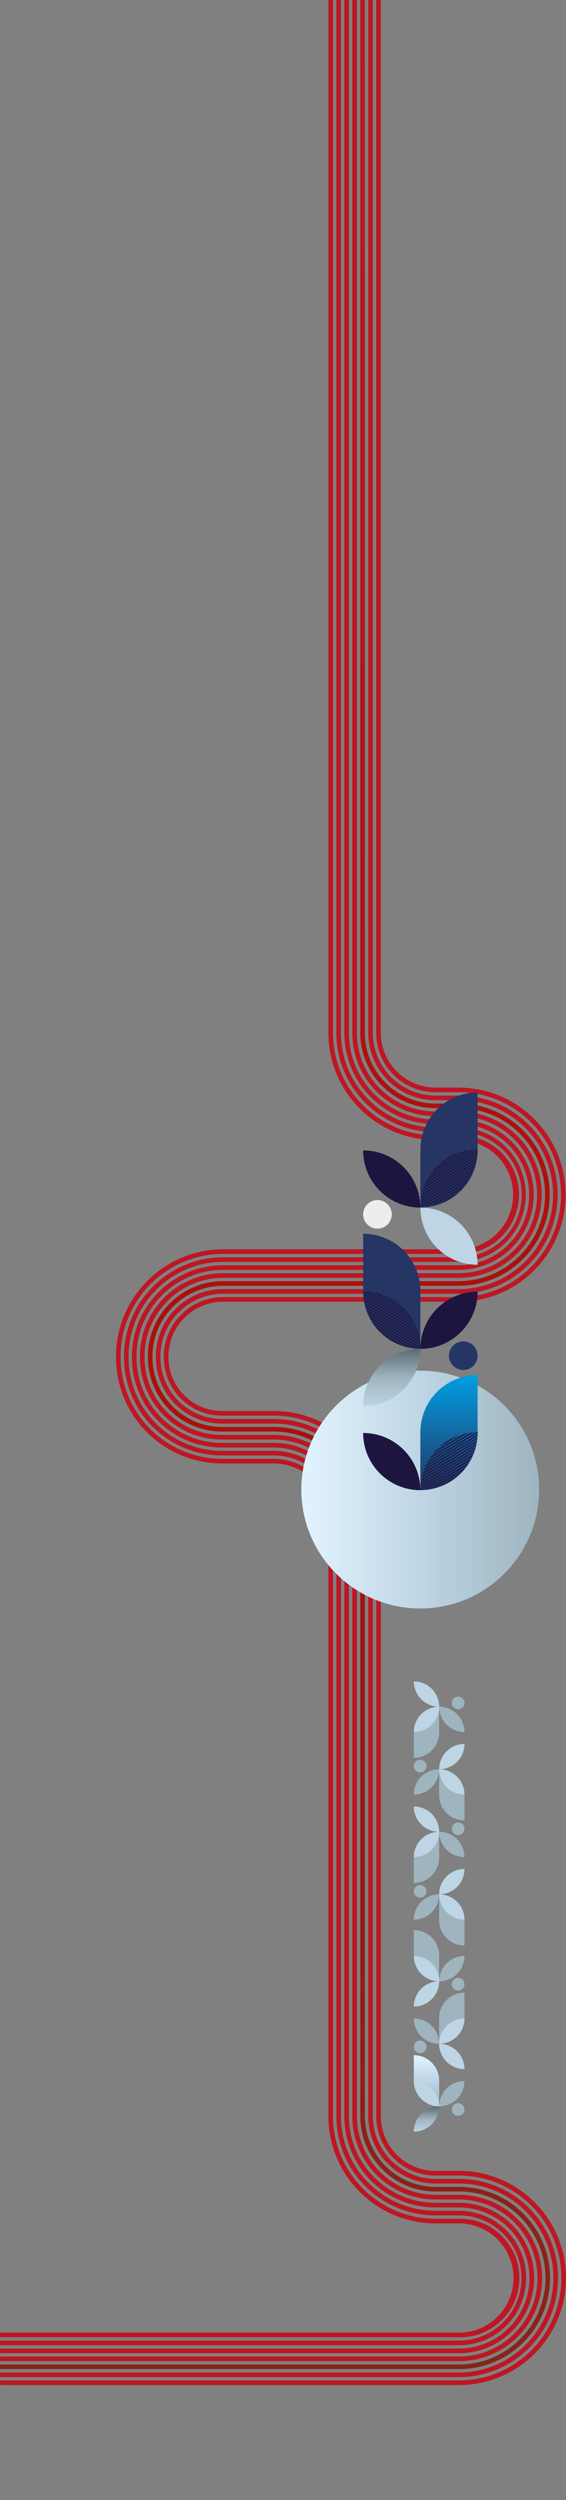 <?xml version="1.0" encoding="UTF-8"?> <svg xmlns="http://www.w3.org/2000/svg" width="941" height="4156" viewBox="0 0 941 4156" fill="none"><rect x="0" y="0" width="941" height="4156" fill="#808080" stroke="none"/> <g clip-path="url(#clip0)"> <g clip-path="url(#clip1)"> <path d="M724 1842.12L762.31 1842.12C841.64 1842.12 906.18 1906.63 906.18 1985.92C906.18 2065.21 841.64 2129.73 762.31 2129.73L370.93 2129.73C302.56 2129.73 246.46 2185.31 245.87 2253.64L245.87 2256.64C245.896 2289.31 258.898 2320.64 282.017 2343.73C305.135 2366.81 336.477 2379.78 369.15 2379.76L455.15 2379.76C534.48 2379.76 599.02 2444.27 599.02 2523.56L599.02 3518C599.02 3586.93 655.13 3643 724.09 3643L762.99 3643C842.33 3643 906.87 3707.52 906.87 3786.81C906.87 3866.1 842.28 3930.6 762.94 3930.6L0.21 3930.6L0.21 3938.28L762.94 3938.28C846.51 3938.28 914.5 3870.28 914.5 3786.79C914.5 3703.3 846.5 3635.3 762.94 3635.3L724 3635.3C692.898 3635.26 663.079 3622.89 641.083 3600.91C619.087 3578.92 606.707 3549.1 606.66 3518L606.66 2523.54C606.66 2440.02 538.66 2372.06 455.1 2372.06L369.1 2372.06C338.465 2372.08 309.077 2359.92 287.401 2338.28C265.724 2316.63 253.534 2287.26 253.51 2256.62L253.51 2253.7C254.06 2189.58 306.71 2137.41 370.88 2137.41L762.31 2137.41C845.88 2137.41 913.87 2069.41 913.87 1985.92C913.87 1902.43 845.87 1834.44 762.31 1834.44L724 1834.44C692.886 1834.41 663.055 1822.04 641.05 1800.05C619.044 1778.05 606.662 1748.22 606.62 1717.11L606.62 -26L599 -26L599 1717.11C599 1786 655.08 1842.12 724 1842.12Z" fill="url(#paint0_linear)"></path> <path d="M724 1815.63L762.31 1815.63C856.25 1815.63 932.68 1892.02 932.68 1985.92C932.68 2079.82 856.25 2156.21 762.31 2156.21L370.93 2156.21C317.05 2156.21 272.83 2200.02 272.37 2253.87L272.37 2256.7C272.415 2282.33 282.633 2306.9 300.78 2325C318.926 2343.11 343.517 2353.27 369.15 2353.25L455.15 2353.25C549.09 2353.25 625.52 2429.65 625.52 2523.54L625.52 3518C625.562 3544.11 635.951 3569.13 654.409 3587.6C672.868 3606.06 697.892 3616.45 724 3616.5L762.9 3616.5C856.85 3616.5 933.28 3692.89 933.28 3786.79C933.28 3880.69 856.85 3957.08 762.9 3957.08L0.21 3957.08L0.21 3964.76L762.94 3964.76C861.12 3964.76 941 3884.92 941 3786.76C941 3688.6 861.12 3608.76 762.94 3608.76L724 3608.76C699.933 3608.72 676.861 3599.15 659.835 3582.14C642.808 3565.13 633.213 3542.07 633.15 3518L633.15 2523.54C633.15 2425.41 553.28 2345.54 455.15 2345.54L369.15 2345.54C345.561 2345.55 322.931 2336.2 306.227 2319.55C289.522 2302.89 280.108 2280.29 280.05 2256.7L280.05 2253.9C280.48 2204.25 321.25 2163.9 370.93 2163.9L762.31 2163.9C860.49 2163.9 940.31 2084.07 940.31 1985.9C940.31 1887.73 860.44 1807.9 762.26 1807.9L724 1807.9C699.912 1807.87 676.818 1798.29 659.781 1781.26C642.743 1764.24 633.152 1741.15 633.11 1717.06L633.11 -26L625.43 -26L625.43 1717.11C625.464 1743.24 635.862 1768.28 654.341 1786.75C672.821 1805.22 697.873 1815.61 724 1815.63Z" fill="url(#paint1_linear)"></path> <path d="M724 1828.87L762.31 1828.87C848.95 1828.87 919.43 1899.33 919.43 1985.92C919.43 2072.51 848.95 2142.92 762.31 2142.92L370.93 2142.92C309.8 2142.92 259.64 2192.62 259.12 2253.71L259.12 2256.57C259.152 2285.72 270.755 2313.67 291.381 2334.27C312.006 2354.88 339.967 2366.45 369.12 2366.45L455.12 2366.45C541.76 2366.45 612.24 2436.9 612.24 2523.45L612.24 3518C612.285 3547.62 624.075 3576.02 645.024 3596.97C665.974 3617.92 694.375 3629.7 724 3629.74L762.9 3629.74C849.54 3629.74 920.03 3700.19 920.03 3786.79C920.03 3873.39 849.54 3943.84 762.9 3943.84L0.21 3943.84L0.21 3951.52L762.94 3951.52C853.82 3951.52 927.75 3877.62 927.75 3786.79C927.75 3695.96 853.82 3622.06 762.94 3622.06L724 3622.06C696.408 3622.03 669.956 3611.05 650.442 3591.55C630.928 3572.04 619.945 3545.59 619.9 3518L619.9 2523.54C619.9 2432.71 545.97 2358.82 455.1 2358.82L369.1 2358.82C341.983 2358.83 315.971 2348.08 296.78 2328.92C277.59 2309.76 266.792 2283.77 266.76 2256.65L266.76 2253.81C267.25 2196.93 313.96 2150.65 370.89 2150.65L762.31 2150.65C853.18 2150.65 927.12 2076.76 927.12 1985.92C927.12 1895.08 853.18 1821.19 762.31 1821.19L724 1821.19C696.405 1821.16 669.95 1810.18 650.435 1790.67C630.921 1771.16 619.94 1744.7 619.9 1717.11L619.9 -26L612.22 -26L612.22 1717.11C612.26 1746.74 624.05 1775.15 645.005 1796.1C665.959 1817.05 694.368 1828.84 724 1828.87Z" fill="url(#paint2_linear)"></path> <path d="M724 1855.36L762.31 1855.36C834.31 1855.36 892.94 1913.93 892.94 1985.92C892.94 2057.91 834.34 2116.49 762.31 2116.49L370.93 2116.49C336.551 2116.48 303.401 2129.28 277.95 2152.39C252.499 2175.5 236.573 2207.27 233.28 2241.49C233.12 2243.11 232.98 2244.74 232.88 2246.38L232.88 2247.38C232.77 2249.44 232.69 2251.5 232.67 2253.57L232.67 2256.86C232.67 2261.31 232.9 2265.72 233.33 2270.1L233.33 2270.34C233.54 2272.42 233.79 2274.5 234.09 2276.56L234.28 2277.71C234.55 2279.45 234.84 2281.19 235.18 2282.91C235.29 2283.51 235.43 2284.1 235.56 2284.7C235.87 2286.19 236.19 2287.7 236.56 2289.14C236.74 2289.9 236.95 2290.66 237.15 2291.42C237.49 2292.71 237.83 2293.99 238.21 2295.26C238.47 2296.15 238.75 2297.02 239.02 2297.89C239.38 2299.03 239.75 2300.16 240.14 2301.29C240.47 2302.29 240.82 2303.2 241.14 2304.15C241.46 2305.1 241.91 2306.2 242.31 2307.22C242.71 2308.24 243.13 2309.22 243.56 2310.22C243.99 2311.22 244.38 2312.12 244.81 2313.06C245.24 2314 245.75 2315.06 246.24 2316.11C246.73 2317.16 247.13 2317.91 247.59 2318.8C248.05 2319.69 248.59 2320.8 249.19 2321.8C249.79 2322.8 250.19 2323.56 250.67 2324.43C251.15 2325.3 251.8 2326.43 252.39 2327.35C252.98 2328.27 253.49 2329.11 254.05 2329.98C254.61 2330.85 255.24 2331.84 255.86 2332.75C256.48 2333.66 257.1 2334.54 257.73 2335.42C258.36 2336.3 258.95 2337.15 259.59 2338C260.23 2338.85 261 2339.83 261.72 2340.74C262.44 2341.65 262.95 2342.33 263.59 2343.11C264.37 2344.05 265.18 2344.97 265.99 2345.9C266.62 2346.62 267.23 2347.35 267.88 2348.06L268.17 2348.4L269 2349.3C270 2350.44 271.1 2351.57 272.19 2352.67C284.857 2365.5 299.954 2375.67 316.599 2382.6C333.244 2389.52 351.102 2393.06 369.13 2393L455.13 2393C527.13 2393 585.76 2451.57 585.76 2523.56L585.76 3518C585.76 3594.23 647.76 3656.25 724.07 3656.25L762.97 3656.25C834.97 3656.25 893.6 3714.82 893.6 3786.81C893.6 3858.8 835 3917.38 762.97 3917.38L0.21 3917.38L0.21 3925L762.94 3925C839.21 3925 901.26 3863 901.26 3786.75C901.26 3710.5 839.21 3648.51 762.94 3648.51L724 3648.51C652 3648.51 593.37 3589.93 593.37 3517.94L593.37 2523.54C593.37 2447.32 531.32 2385.3 455.06 2385.3L369.06 2385.3C352.045 2385.35 335.191 2382.01 319.482 2375.47C303.773 2368.93 289.525 2359.33 277.57 2347.22C276.3 2345.93 275.07 2344.61 273.85 2343.28C273.16 2342.52 272.49 2341.75 271.85 2340.98C271.21 2340.21 270.52 2339.44 269.85 2338.66C269.18 2337.88 268.37 2336.86 267.66 2335.94C267.15 2335.3 266.66 2334.65 266.15 2334C265.32 2332.91 264.51 2331.8 263.73 2330.69L262.73 2329.29C261.817 2327.96 260.93 2326.62 260.07 2325.29L259.62 2324.57C248.08 2306.02 241.481 2284.82 240.45 2263L240.45 2262.69C240.39 2261.46 240.39 2260.22 240.36 2258.98C240.33 2257.74 240.3 2256.75 240.31 2255.62L240.31 2253.62C240.31 2251.52 240.38 2249.43 240.52 2247.35L240.52 2246.81C240.63 2245 240.79 2243.21 240.98 2241.42L241.17 2239.62C241.33 2238.24 241.52 2236.87 241.73 2235.51C241.94 2234.15 242.17 2232.76 242.42 2231.4L242.77 2229.54C246.462 2211.08 254.093 2193.64 265.14 2178.4L265.89 2177.4C266.46 2176.63 267.04 2175.87 267.62 2175.12C268.42 2174.12 269.23 2173.06 270.06 2172.05C270.53 2171.48 271.06 2170.92 271.5 2170.36C272.35 2169.36 273.2 2168.36 274.08 2167.36L275.46 2165.86C276.46 2164.86 277.4 2163.86 278.39 2162.86L279.3 2161.94C280.487 2160.77 281.703 2159.62 282.95 2158.49C283.3 2158.17 283.64 2157.85 283.95 2157.49C307.819 2136.05 338.768 2124.19 370.85 2124.19L762.31 2124.19C838.57 2124.19 900.62 2062.19 900.62 1985.94C900.62 1909.69 838.57 1847.7 762.31 1847.7L724 1847.7C652 1847.7 593.37 1789.13 593.37 1717.13L593.37 -26L585.69 -26L585.69 1717.11C585.73 1793.34 647.77 1855.36 724 1855.36Z" fill="url(#paint3_linear)"></path> <path d="M762.94 3877.63L0.21 3877.63L0.21 3885.31L762.94 3885.31C776.042 3885.57 789.065 3883.22 801.247 3878.39C813.429 3873.56 824.524 3866.34 833.884 3857.17C843.243 3848 850.678 3837.05 855.754 3824.97C860.83 3812.89 863.445 3799.92 863.445 3786.81C863.445 3773.71 860.83 3760.73 855.754 3748.65C850.678 3736.57 843.243 3725.62 833.884 3716.45C824.524 3707.27 813.429 3700.06 801.247 3695.23C789.065 3690.4 776.042 3688.05 762.94 3688.31L724 3688.31C630 3688.31 553.62 3611.92 553.62 3518.02L553.62 2523.54C553.593 2497.42 543.206 2472.37 524.736 2453.9C506.266 2435.42 481.223 2425.03 455.1 2425L369.1 2425C324.463 2425.02 281.642 2407.33 250.034 2375.81C218.427 2344.29 200.616 2301.52 200.51 2256.88L200.51 2253.26C201.31 2160.16 277.74 2084.41 370.88 2084.41L762.31 2084.41C775.412 2084.67 788.435 2082.32 800.617 2077.49C812.799 2072.66 823.894 2065.45 833.254 2056.27C842.613 2047.1 850.049 2036.15 855.125 2024.07C860.2 2011.99 862.815 1999.01 862.815 1985.91C862.815 1972.81 860.2 1959.83 855.125 1947.75C850.049 1935.67 842.613 1924.72 833.254 1915.55C823.894 1906.37 812.799 1899.16 800.617 1894.33C788.435 1889.5 775.412 1887.15 762.31 1887.41L724 1887.41C630 1887.41 553.62 1811.02 553.62 1717.12L553.62 -26L546 -26L546 1717.11C546 1815.25 625.88 1895.11 724.06 1895.11L762.31 1895.11C786.402 1895.11 809.508 1904.68 826.544 1921.72C843.579 1938.75 853.15 1961.86 853.15 1985.95C853.15 2010.04 843.579 2033.15 826.544 2050.18C809.508 2067.22 786.402 2076.79 762.31 2076.79L370.93 2076.79C273.59 2076.79 193.72 2155.95 192.93 2253.27L192.93 2256.92C193.033 2303.6 211.652 2348.33 244.7 2381.29C277.747 2414.25 322.523 2432.76 369.2 2432.74L455.2 2432.74C479.265 2432.79 502.33 2442.38 519.347 2459.39C536.364 2476.41 545.947 2499.47 546 2523.54L546 3518C546 3616.13 625.88 3696 724.06 3696L762.96 3696C774.889 3696 786.702 3698.35 797.723 3702.91C808.744 3707.48 818.758 3714.17 827.193 3722.61C835.629 3731.04 842.32 3741.06 846.885 3752.08C851.45 3763.1 853.8 3774.91 853.8 3786.84C853.8 3798.77 851.45 3810.58 846.885 3821.6C842.32 3832.62 835.629 3842.64 827.193 3851.07C818.758 3859.51 808.744 3866.2 797.723 3870.77C786.702 3875.33 774.889 3877.68 762.96 3877.68L762.94 3877.63Z" fill="url(#paint4_linear)"></path> <path d="M724 1881.84L762.31 1881.84C776.064 1881.71 789.709 1884.3 802.456 1889.47C815.202 1894.64 826.797 1902.28 836.571 1911.96C846.345 1921.64 854.104 1933.16 859.399 1945.86C864.694 1958.55 867.42 1972.17 867.42 1985.93C867.42 1999.68 864.694 2013.3 859.399 2025.99C854.104 2038.69 846.345 2050.21 836.571 2059.89C826.797 2069.57 815.202 2077.21 802.456 2082.38C789.709 2087.55 776.064 2090.14 762.31 2090.01L370.93 2090.01C280.83 2090.01 206.93 2163.27 206.13 2253.32L206.13 2256.89C206.228 2300.05 223.446 2341.41 254.006 2371.89C284.565 2402.37 325.969 2419.48 369.13 2419.46L455.13 2419.46C482.731 2419.48 509.195 2430.46 528.717 2449.97C548.239 2469.48 559.223 2495.94 559.26 2523.54L559.26 3518C559.26 3608.83 633.19 3682.73 724.07 3682.73L762.97 3682.73C790.574 3682.73 817.047 3693.7 836.566 3713.21C856.084 3732.73 867.05 3759.21 867.05 3786.81C867.05 3814.41 856.084 3840.89 836.566 3860.41C817.047 3879.92 790.574 3890.89 762.97 3890.89L0.21 3890.89L0.21 3898.57L762.94 3898.57C792.58 3898.57 821.007 3886.8 841.966 3865.84C862.925 3844.88 874.7 3816.45 874.7 3786.81C874.7 3757.17 862.925 3728.74 841.966 3707.78C821.007 3686.82 792.58 3675.05 762.94 3675.05L724 3675.05C637.36 3675.05 566.87 3604.6 566.87 3518L566.87 2523.54C566.828 2493.91 555.038 2465.51 534.086 2444.56C513.134 2423.61 484.729 2411.82 455.1 2411.78L369.1 2411.78C327.974 2411.8 288.522 2395.5 259.399 2366.46C230.277 2337.42 213.863 2298.02 213.76 2256.89L213.76 2253.38C214.5 2167.53 284.98 2097.68 370.88 2097.68L762.31 2097.68C791.951 2097.68 820.377 2085.91 841.336 2064.95C862.295 2043.99 874.07 2015.56 874.07 1985.92C874.07 1956.28 862.295 1927.85 841.336 1906.89C820.377 1885.93 791.951 1874.16 762.31 1874.16L724 1874.16C637.36 1874.16 566.87 1803.71 566.87 1717.11L566.87 -26L559.19 -26L559.19 1717.11C559.23 1807.94 633.16 1881.84 724 1881.84Z" fill="url(#paint5_linear)"></path> <path d="M724 1868.6L762.31 1868.6C827.03 1868.6 879.69 1921.23 879.69 1985.92C879.648 2017.03 867.266 2046.86 845.26 2068.86C823.255 2090.85 793.423 2103.22 762.31 2103.25L370.93 2103.25C288.08 2103.25 220.09 2170.61 219.38 2253.42L219.38 2255.42L219.38 2256.86C219.286 2293.9 233.088 2329.64 258.06 2357L258.21 2357.17C258.241 2357.21 258.274 2357.24 258.31 2357.27C258.341 2357.32 258.378 2357.36 258.42 2357.4C259.83 2358.94 261.26 2360.46 262.75 2361.95C276.643 2376.03 293.203 2387.19 311.462 2394.79C329.721 2402.39 349.312 2406.28 369.09 2406.22L455.09 2406.22C519.81 2406.22 572.47 2458.85 572.47 2523.54L572.47 3518C572.47 3601.53 640.47 3669.49 724.03 3669.49L762.93 3669.49C794.045 3669.49 823.886 3681.85 845.888 3703.85C867.889 3725.85 880.25 3755.69 880.25 3786.81C880.25 3817.93 867.889 3847.77 845.888 3869.77C823.886 3891.77 794.045 3904.13 762.93 3904.13L0.21 3904.13L0.21 3911.81L762.94 3911.81C831.94 3911.81 888.01 3855.74 888.01 3786.81C888.01 3717.88 831.9 3661.81 762.94 3661.81L724 3661.81C644.66 3661.81 580.12 3597.3 580.12 3518L580.12 2523.54C580.12 2454.62 524.02 2398.54 455.06 2398.54L369.06 2398.54C350.321 2398.55 331.765 2394.85 314.462 2387.66C297.159 2380.47 281.451 2369.92 268.244 2356.62C255.036 2343.33 244.59 2327.56 237.508 2310.21C230.426 2292.86 226.848 2274.28 226.98 2255.54L226.98 2253.54C227.66 2174.93 292.2 2110.99 370.85 2110.99L762.31 2110.99C831.31 2110.99 887.37 2054.91 887.37 1985.99C887.37 1917.07 831.27 1860.99 762.31 1860.99L724 1860.99C644.66 1860.99 580.12 1796.48 580.12 1717.18L580.12 -26L572.44 -26L572.44 1717.11C572.48 1800.64 640.47 1868.6 724 1868.6Z" fill="url(#paint6_linear)"></path> <path d="M896.34 2476.19C896.34 2367.02 807.84 2278.52 698.67 2278.52C589.5 2278.52 501 2367.02 501 2476.19C501 2585.36 589.5 2673.86 698.67 2673.86C807.84 2673.86 896.34 2585.36 896.34 2476.19Z" fill="url(#paint7_linear)"></path> <path d="M698.855 2477.18C711.351 2477.19 723.725 2474.74 735.271 2469.96C746.817 2465.18 757.309 2458.18 766.147 2449.35C774.985 2440.51 781.996 2430.02 786.779 2418.48C791.563 2406.94 794.025 2394.57 794.025 2382.07L794.025 2285.77C781.534 2285.76 769.163 2288.21 757.62 2292.99C746.077 2297.76 735.587 2304.76 726.75 2313.59C717.912 2322.41 710.9 2332.9 706.114 2344.43C701.328 2355.97 698.862 2368.34 698.855 2380.83L698.855 2477.18Z" fill="url(#paint8_linear)"></path> <path d="M698.855 2477.18C673.63 2477.18 649.438 2467.16 631.601 2449.32C613.765 2431.49 603.744 2407.3 603.744 2382.07C628.969 2382.07 653.161 2392.09 670.998 2409.93C688.835 2427.77 698.855 2451.96 698.855 2477.18Z" fill="url(#paint9_linear)"></path> <mask id="mask0" mask-type="alpha" maskUnits="userSpaceOnUse" x="673" y="2316" width="138" height="235"> <path d="M810.633 2376.96L810.633 2374.42L673.386 2456.11L673.386 2458.66L810.633 2376.96Z" fill="url(#paint10_linear)"></path> <path d="M810.633 2372.15L810.633 2369.6L673.386 2451.3L673.386 2453.84L810.633 2372.15Z" fill="url(#paint11_linear)"></path> <path d="M810.633 2362.5L810.633 2359.95L673.386 2441.65L673.386 2444.2L810.633 2362.5Z" fill="url(#paint12_linear)"></path> <path d="M810.633 2367.32L810.633 2364.77L673.386 2446.47L673.386 2449.03L810.633 2367.32Z" fill="url(#paint13_linear)"></path> <path d="M810.633 2391.43L810.633 2388.88L673.386 2470.58L673.386 2473.13L810.633 2391.43Z" fill="url(#paint14_linear)"></path> <path d="M810.633 2381.78L810.633 2379.23L673.386 2460.93L673.386 2463.49L810.633 2381.78Z" fill="url(#paint15_linear)"></path> <path d="M810.633 2386.61L810.633 2384.05L673.386 2465.76L673.386 2468.31L810.633 2386.61Z" fill="url(#paint16_linear)"></path> <path d="M810.633 2343.21L810.633 2340.66L673.386 2422.36L673.386 2424.91L810.633 2343.21Z" fill="url(#paint17_linear)"></path> <path d="M810.633 2328.75L810.633 2326.2L673.386 2407.9L673.386 2410.45L810.633 2328.75Z" fill="url(#paint18_linear)"></path> <path d="M810.633 2338.39L810.633 2335.84L673.386 2417.55L673.386 2420.09L810.633 2338.39Z" fill="url(#paint19_linear)"></path> <path d="M810.633 2357.68L810.633 2355.13L673.386 2436.83L673.386 2439.38L810.633 2357.68Z" fill="url(#paint20_linear)"></path> <path d="M673.386 2405.63L810.633 2323.93L810.633 2321.38L673.386 2403.08L673.386 2405.63Z" fill="url(#paint21_linear)"></path> <path d="M810.633 2333.57L810.633 2331.02L673.386 2412.72L673.386 2415.28L810.633 2333.57Z" fill="url(#paint22_linear)"></path> <path d="M810.633 2352.86L810.633 2350.3L673.386 2432.01L673.386 2434.56L810.633 2352.86Z" fill="url(#paint23_linear)"></path> <path d="M810.633 2348.03L810.633 2345.48L673.386 2427.18L673.386 2429.73L810.633 2348.03Z" fill="url(#paint24_linear)"></path> <path d="M810.633 2396.19L810.633 2393.64L673.386 2475.34L673.386 2477.89L810.633 2396.19Z" fill="url(#paint25_linear)"></path> <path d="M810.633 2434.77L810.633 2432.21L673.386 2513.92L673.386 2516.47L810.633 2434.77Z" fill="url(#paint26_linear)"></path> <path d="M810.633 2458.87L810.633 2456.32L673.386 2538.02L673.386 2540.57L810.633 2458.87Z" fill="url(#paint27_linear)"></path> <path d="M810.633 2454.05L810.633 2451.5L673.386 2533.2L673.386 2535.75L810.633 2454.05Z" fill="url(#paint28_linear)"></path> <path d="M810.633 2444.41L810.633 2441.86L673.386 2523.56L673.386 2526.1L810.633 2444.41Z" fill="url(#paint29_linear)"></path> <path d="M810.633 2449.23L810.633 2446.68L673.386 2528.37L673.386 2530.93L810.633 2449.23Z" fill="url(#paint30_linear)"></path> <path d="M810.633 2461.14L673.386 2542.84L673.386 2545.4L810.633 2463.69L810.633 2461.14Z" fill="url(#paint31_linear)"></path> <path d="M810.633 2465.97L673.386 2547.67L673.386 2550.22L810.633 2468.52L810.633 2465.97Z" fill="url(#paint32_linear)"></path> <path d="M673.386 2400.81L810.633 2319.1L810.633 2316.55L673.386 2398.25L673.386 2400.81Z" fill="url(#paint33_linear)"></path> <path d="M810.633 2425.12L810.633 2422.57L673.386 2504.27L673.386 2506.82L810.633 2425.12Z" fill="url(#paint34_linear)"></path> <path d="M810.633 2410.66L810.633 2408.11L673.386 2489.81L673.386 2492.35L810.633 2410.66Z" fill="url(#paint35_linear)"></path> <path d="M810.633 2415.47L810.633 2412.93L673.386 2494.62L673.386 2497.18L810.633 2415.47Z" fill="url(#paint36_linear)"></path> <path d="M810.633 2405.84L810.633 2403.28L673.386 2484.99L673.386 2487.54L810.633 2405.84Z" fill="url(#paint37_linear)"></path> <path d="M810.633 2439.59L810.633 2437.04L673.386 2518.74L673.386 2521.29L810.633 2439.59Z" fill="url(#paint38_linear)"></path> <path d="M810.633 2429.94L810.633 2427.39L673.386 2509.09L673.386 2511.64L810.633 2429.94Z" fill="url(#paint39_linear)"></path> <path d="M810.633 2401.01L810.633 2398.46L673.386 2480.16L673.386 2482.72L810.633 2401.01Z" fill="url(#paint40_linear)"></path> <path d="M810.633 2420.3L810.633 2417.74L673.386 2499.45L673.386 2502L810.633 2420.3Z" fill="url(#paint41_linear)"></path> </mask> <g mask="url(#mask0)"> <path d="M699.052 2475.8C699.052 2450.58 709.073 2426.39 726.91 2408.55C744.747 2390.71 768.939 2380.69 794.164 2380.69C794.164 2405.92 784.143 2430.11 766.306 2447.95C748.469 2465.78 724.277 2475.8 699.052 2475.8Z" fill="url(#paint42_linear)"></path> </g> <path d="M698.855 2242.3C673.63 2242.3 649.438 2232.28 631.601 2214.44C613.765 2196.6 603.744 2172.41 603.744 2147.19L603.744 2050.88C628.969 2050.88 653.161 2060.9 670.998 2078.74C688.835 2096.58 698.855 2120.77 698.855 2145.99L698.855 2242.3Z" fill="url(#paint43_linear)"></path> <path d="M698.855 2242.3C673.63 2242.3 649.438 2252.32 631.601 2270.16C613.765 2287.99 603.744 2312.19 603.744 2337.41C628.969 2337.41 653.161 2327.39 670.998 2309.55C688.835 2291.72 698.855 2267.52 698.855 2242.3Z" fill="url(#paint44_linear)"></path> <path d="M698.855 2242.3C711.351 2242.31 723.726 2239.85 735.273 2235.08C746.819 2230.3 757.312 2223.3 766.15 2214.47C774.989 2205.63 782 2195.14 786.782 2183.6C791.565 2172.06 794.026 2159.68 794.025 2147.19C781.535 2147.19 769.167 2149.65 757.627 2154.43C746.088 2159.21 735.603 2166.21 726.771 2175.05C717.939 2183.88 710.933 2194.36 706.153 2205.9C701.373 2217.44 698.913 2229.81 698.913 2242.3L698.855 2242.3Z" fill="url(#paint45_linear)"></path> <mask id="mask1" mask-type="alpha" maskUnits="userSpaceOnUse" x="587" y="2081" width="138" height="235"> <path d="M587.089 2142.08L587.089 2139.53L724.324 2221.23L724.324 2223.78L587.089 2142.08Z" fill="url(#paint46_linear)"></path> <path d="M587.089 2137.26L587.089 2134.71L724.324 2216.41L724.324 2218.96L587.089 2137.26Z" fill="url(#paint47_linear)"></path> <path d="M587.089 2127.61L587.089 2125.07L724.324 2206.77L724.324 2209.32L587.089 2127.61Z" fill="url(#paint48_linear)"></path> <path d="M587.089 2132.44L587.089 2129.88L724.324 2211.59L724.324 2214.14L587.089 2132.44Z" fill="url(#paint49_linear)"></path> <path d="M587.089 2156.55L587.089 2154L724.324 2235.7L724.324 2238.24L587.089 2156.55Z" fill="url(#paint50_linear)"></path> <path d="M587.089 2146.91L587.089 2144.35L724.324 2226.06L724.324 2228.61L587.089 2146.91Z" fill="url(#paint51_linear)"></path> <path d="M587.089 2151.73L587.089 2149.18L724.324 2230.88L724.324 2233.43L587.089 2151.73Z" fill="url(#paint52_linear)"></path> <path d="M587.089 2108.33L587.089 2105.78L724.324 2187.48L724.324 2190.03L587.089 2108.33Z" fill="url(#paint53_linear)"></path> <path d="M587.089 2093.86L587.089 2091.32L724.324 2173.01L724.324 2175.56L587.089 2093.86Z" fill="url(#paint54_linear)"></path> <path d="M587.089 2103.51L587.089 2100.96L724.324 2182.66L724.324 2185.21L587.089 2103.51Z" fill="url(#paint55_linear)"></path> <path d="M587.089 2122.8L587.089 2120.25L724.324 2201.95L724.324 2204.49L587.089 2122.8Z" fill="url(#paint56_linear)"></path> <path d="M724.324 2170.75L587.089 2089.05L587.089 2086.5L724.324 2168.2L724.324 2170.75Z" fill="url(#paint57_linear)"></path> <path d="M587.089 2098.68L587.089 2096.13L724.324 2177.85L724.324 2180.39L587.089 2098.68Z" fill="url(#paint58_linear)"></path> <path d="M587.089 2117.98L587.089 2115.43L724.324 2197.13L724.324 2199.68L587.089 2117.98Z" fill="url(#paint59_linear)"></path> <path d="M587.089 2113.15L587.089 2110.6L724.324 2192.3L724.324 2194.86L587.089 2113.15Z" fill="url(#paint60_linear)"></path> <path d="M587.089 2161.3L587.089 2158.76L724.324 2240.46L724.324 2243L587.089 2161.3Z" fill="url(#paint61_linear)"></path> <path d="M587.089 2199.88L587.089 2197.34L724.324 2279.04L724.324 2281.58L587.089 2199.88Z" fill="url(#paint62_linear)"></path> <path d="M587.089 2223.99L587.089 2221.44L724.324 2303.14L724.324 2305.7L587.089 2223.99Z" fill="url(#paint63_linear)"></path> <path d="M587.089 2219.17L587.089 2216.62L724.324 2298.32L724.324 2300.87L587.089 2219.17Z" fill="url(#paint64_linear)"></path> <path d="M587.089 2209.52L587.089 2206.97L724.324 2288.67L724.324 2291.23L587.089 2209.52Z" fill="url(#paint65_linear)"></path> <path d="M587.089 2214.35L587.089 2211.8L724.324 2293.5L724.324 2296.05L587.089 2214.35Z" fill="url(#paint66_linear)"></path> <path d="M587.089 2226.27L724.324 2307.97L724.324 2310.52L587.089 2228.82L587.089 2226.27Z" fill="url(#paint67_linear)"></path> <path d="M587.089 2231.09L724.324 2312.79L724.324 2315.33L587.089 2233.64L587.089 2231.09Z" fill="url(#paint68_linear)"></path> <path d="M724.324 2165.93L587.089 2084.23L587.089 2081.67L724.324 2163.38L724.324 2165.93Z" fill="url(#paint69_linear)"></path> <path d="M587.089 2190.24L587.089 2187.69L724.324 2269.39L724.324 2271.94L587.089 2190.24Z" fill="url(#paint70_linear)"></path> <path d="M587.089 2175.77L587.089 2173.22L724.324 2254.92L724.324 2257.48L587.089 2175.77Z" fill="url(#paint71_linear)"></path> <path d="M587.089 2180.6L587.089 2178.04L724.324 2259.74L724.324 2262.3L587.089 2180.6Z" fill="url(#paint72_linear)"></path> <path d="M587.089 2170.95L587.089 2168.4L724.324 2250.1L724.324 2252.65L587.089 2170.95Z" fill="url(#paint73_linear)"></path> <path d="M587.089 2204.7L587.089 2202.15L724.324 2283.85L724.324 2286.4L587.089 2204.7Z" fill="url(#paint74_linear)"></path> <path d="M587.089 2195.07L587.089 2192.51L724.324 2274.21L724.324 2276.77L587.089 2195.07Z" fill="url(#paint75_linear)"></path> <path d="M587.089 2166.14L587.089 2163.58L724.324 2245.29L724.324 2247.83L587.089 2166.14Z" fill="url(#paint76_linear)"></path> <path d="M587.089 2185.42L587.089 2182.87L724.324 2264.57L724.324 2267.12L587.089 2185.42Z" fill="url(#paint77_linear)"></path> </mask> <g mask="url(#mask1)"> <path d="M699.191 2241.85C699.2 2229.35 696.747 2216.98 691.971 2205.43C687.195 2193.88 680.191 2183.39 671.358 2174.55C662.525 2165.71 652.037 2158.7 640.493 2153.92C628.949 2149.14 616.575 2146.68 604.08 2146.68C604.08 2159.17 606.54 2171.54 611.32 2183.07C616.1 2194.61 623.105 2205.1 631.937 2213.93C640.769 2222.76 651.254 2229.77 662.794 2234.55C674.333 2239.33 686.701 2241.79 699.191 2241.79L699.191 2241.85Z" fill="url(#paint78_linear)"></path> </g> <path d="M698.855 2007.42C711.35 2007.42 723.724 2004.97 735.27 2000.2C746.816 1995.42 757.308 1988.42 766.146 1979.59C774.984 1970.75 781.995 1960.27 786.779 1948.72C791.563 1937.18 794.025 1924.81 794.025 1912.32L794.025 1816C768.8 1816 744.608 1826.02 726.771 1843.86C708.934 1861.69 698.913 1885.89 698.913 1911.11L698.855 2007.42Z" fill="url(#paint79_linear)"></path> <path d="M698.855 2007.42C711.351 2007.41 723.725 2009.86 735.271 2014.64C746.817 2019.42 757.309 2026.42 766.147 2035.25C774.985 2044.09 781.996 2054.57 786.779 2066.12C791.563 2077.66 794.025 2090.03 794.025 2102.53C781.535 2102.53 769.167 2100.07 757.627 2095.29C746.088 2090.51 735.603 2083.5 726.771 2074.67C717.939 2065.84 710.933 2055.35 706.153 2043.81C701.373 2032.27 698.913 2019.91 698.913 2007.42L698.855 2007.42Z" fill="url(#paint80_linear)"></path> <path d="M698.855 2007.42C673.632 2007.42 649.442 1997.4 631.606 1979.56C613.769 1961.73 603.747 1937.54 603.744 1912.32C616.234 1912.31 628.601 1914.77 640.141 1919.55C651.68 1924.33 662.165 1931.33 670.997 1940.17C679.829 1949 686.835 1959.48 691.615 1971.02C696.395 1982.56 698.855 1994.93 698.855 2007.42Z" fill="url(#paint81_linear)"></path> <mask id="mask2" mask-type="alpha" maskUnits="userSpaceOnUse" x="673" y="1846" width="138" height="235"> <path d="M810.633 1907.21L810.633 1904.65L673.386 1986.35L673.386 1988.91L810.633 1907.21Z" fill="url(#paint82_linear)"></path> <path d="M810.633 1902.38L810.633 1899.83L673.386 1981.53L673.386 1984.08L810.633 1902.38Z" fill="url(#paint83_linear)"></path> <path d="M810.633 1892.74L810.633 1890.18L673.386 1971.88L673.386 1974.44L810.633 1892.74Z" fill="url(#paint84_linear)"></path> <path d="M810.633 1897.56L810.633 1895.01L673.386 1976.71L673.386 1979.26L810.633 1897.56Z" fill="url(#paint85_linear)"></path> <path d="M810.633 1921.66L810.633 1919.11L673.386 2000.81L673.386 2003.37L810.633 1921.66Z" fill="url(#paint86_linear)"></path> <path d="M810.633 1912.03L810.633 1909.48L673.386 1991.18L673.386 1993.73L810.633 1912.03Z" fill="url(#paint87_linear)"></path> <path d="M810.633 1916.84L810.633 1914.3L673.386 1996L673.386 1998.54L810.633 1916.84Z" fill="url(#paint88_linear)"></path> <path d="M810.633 1873.45L810.633 1870.9L673.386 1952.6L673.386 1955.16L810.633 1873.45Z" fill="url(#paint89_linear)"></path> <path d="M810.633 1858.98L810.633 1856.43L673.386 1938.13L673.386 1940.69L810.633 1858.98Z" fill="url(#paint90_linear)"></path> <path d="M810.633 1868.63L810.633 1866.08L673.386 1947.78L673.386 1950.33L810.633 1868.63Z" fill="url(#paint91_linear)"></path> <path d="M810.633 1887.91L810.633 1885.36L673.386 1967.06L673.386 1969.62L810.633 1887.91Z" fill="url(#paint92_linear)"></path> <path d="M673.386 1935.86L810.633 1854.16L810.633 1851.62L673.386 1933.31L673.386 1935.86Z" fill="url(#paint93_linear)"></path> <path d="M810.633 1863.81L810.633 1861.25L673.386 1942.96L673.386 1945.51L810.633 1863.81Z" fill="url(#paint94_linear)"></path> <path d="M810.633 1883.1L810.633 1880.55L673.386 1962.25L673.386 1964.79L810.633 1883.1Z" fill="url(#paint95_linear)"></path> <path d="M810.633 1878.28L810.633 1875.72L673.386 1957.43L673.386 1959.98L810.633 1878.28Z" fill="url(#paint96_linear)"></path> <path d="M810.633 1926.43L810.633 1923.88L673.386 2005.57L673.386 2008.13L810.633 1926.43Z" fill="url(#paint97_linear)"></path> <path d="M810.633 1965L810.633 1962.45L673.386 2044.15L673.386 2046.7L810.633 1965Z" fill="url(#paint98_linear)"></path> <path d="M810.633 1989.12L810.633 1986.56L673.386 2068.26L673.386 2070.82L810.633 1989.12Z" fill="url(#paint99_linear)"></path> <path d="M810.633 1984.29L810.633 1981.74L673.386 2063.44L673.386 2065.99L810.633 1984.29Z" fill="url(#paint100_linear)"></path> <path d="M810.633 1974.65L810.633 1972.09L673.386 2053.8L673.386 2056.35L810.633 1974.65Z" fill="url(#paint101_linear)"></path> <path d="M810.633 1979.47L810.633 1976.92L673.386 2058.62L673.386 2061.17L810.633 1979.47Z" fill="url(#paint102_linear)"></path> <path d="M810.633 1991.39L673.386 2073.09L673.386 2075.63L810.633 1993.93L810.633 1991.39Z" fill="url(#paint103_linear)"></path> <path d="M810.633 1996.2L673.386 2077.9L673.386 2080.45L810.633 1998.75L810.633 1996.2Z" fill="url(#paint104_linear)"></path> <path d="M673.386 1931.04L810.633 1849.34L810.633 1846.8L673.386 1928.5L673.386 1931.04Z" fill="url(#paint105_linear)"></path> <path d="M810.633 1955.35L810.633 1952.81L673.386 2034.51L673.386 2037.07L810.633 1955.35Z" fill="url(#paint106_linear)"></path> <path d="M810.633 1940.89L810.633 1938.34L673.386 2020.04L673.386 2022.6L810.633 1940.89Z" fill="url(#paint107_linear)"></path> <path d="M810.633 1945.72L810.633 1943.17L673.386 2024.87L673.386 2027.42L810.633 1945.72Z" fill="url(#paint108_linear)"></path> <path d="M810.633 1936.07L810.633 1933.52L673.386 2015.22L673.386 2017.77L810.633 1936.07Z" fill="url(#paint109_linear)"></path> <path d="M810.633 1969.82L810.633 1967.27L673.386 2048.97L673.386 2051.52L810.633 1969.82Z" fill="url(#paint110_linear)"></path> <path d="M810.633 1960.19L810.633 1957.64L673.386 2039.34L673.386 2041.88L810.633 1960.19Z" fill="url(#paint111_linear)"></path> <path d="M810.633 1931.25L810.633 1928.7L673.386 2010.4L673.386 2012.95L810.633 1931.25Z" fill="url(#paint112_linear)"></path> <path d="M810.633 1950.54L810.633 1947.99L673.386 2029.69L673.386 2032.24L810.633 1950.54Z" fill="url(#paint113_linear)"></path> </mask> <g mask="url(#mask2)"> <path d="M699.052 2005.57C699.052 1980.35 709.071 1956.16 726.906 1938.32C744.74 1920.49 768.929 1910.47 794.152 1910.46C794.154 1922.95 791.695 1935.32 786.916 1946.86C782.138 1958.4 775.133 1968.88 766.302 1977.72C757.471 1986.55 746.987 1993.55 735.448 1998.33C723.909 2003.11 711.542 2005.57 699.052 2005.57Z" fill="url(#paint114_linear)"></path> </g> <path d="M651.3 2018.64C651.3 2005.51 640.654 1994.86 627.522 1994.86C614.39 1994.86 603.744 2005.51 603.744 2018.64C603.744 2031.77 614.39 2042.42 627.522 2042.42C640.654 2042.42 651.3 2031.77 651.3 2018.64Z" fill="#EDEDED"></path> <path d="M793.967 2253.61C793.967 2240.48 783.321 2229.84 770.189 2229.84C757.057 2229.84 746.411 2240.48 746.411 2253.61C746.411 2266.75 757.057 2277.39 770.189 2277.39C783.321 2277.39 793.967 2266.75 793.967 2253.61Z" fill="url(#paint115_linear)"></path> <g clip-path="url(#clip2)"> <path d="M730.1 3501.11C718.934 3501.11 708.226 3496.67 700.331 3488.78C692.436 3480.88 688 3470.18 688 3459.01L688 3416.38C699.166 3416.38 709.874 3420.82 717.769 3428.71C725.664 3436.61 730.1 3447.31 730.1 3458.48L730.1 3501.11Z" fill="url(#paint116_linear)"></path> <path d="M730.1 3501.45C718.934 3501.45 708.226 3505.89 700.331 3513.78C692.436 3521.68 688 3532.38 688 3543.55V3543.55C699.166 3543.55 709.874 3539.11 717.769 3531.22C725.664 3523.32 730.1 3512.62 730.1 3501.45Z" fill="url(#paint117_linear)"></path> <path d="M730.1 3501.45C718.934 3501.45 708.226 3497.01 700.331 3489.12C692.436 3481.22 688 3470.52 688 3459.35C699.166 3459.35 709.874 3463.79 717.769 3471.68C725.664 3479.58 730.1 3490.28 730.1 3501.45Z" fill="url(#paint118_linear)"></path> <path d="M730.1 3501.45C741.266 3501.45 751.974 3497.01 759.869 3489.12C767.764 3481.22 772.2 3470.52 772.2 3459.35C761.034 3459.35 750.326 3463.79 742.431 3471.68C734.536 3479.58 730.1 3490.28 730.1 3501.45Z" fill="url(#paint119_linear)"></path> <path d="M772.21 3506.7C772.21 3500.88 767.496 3496.17 761.68 3496.17C755.864 3496.17 751.15 3500.88 751.15 3506.7C751.15 3512.52 755.864 3517.23 761.68 3517.23C767.496 3517.23 772.21 3512.52 772.21 3506.7Z" fill="url(#paint120_linear)"></path> <path d="M730.1 3397.14C741.266 3397.14 751.974 3392.7 759.869 3384.81C767.764 3376.91 772.2 3366.21 772.2 3355.04L772.2 3312.41C766.668 3312.41 761.19 3313.5 756.08 3315.62C750.969 3317.74 746.327 3320.84 742.417 3324.75C738.507 3328.67 735.407 3333.31 733.293 3338.43C731.18 3343.54 730.095 3349.02 730.1 3354.55L730.1 3397.14Z" fill="url(#paint121_linear)"></path> <path d="M730.1 3397.48C741.26 3397.48 751.964 3401.91 759.859 3409.8C767.753 3417.69 772.192 3428.39 772.2 3439.55C761.034 3439.55 750.326 3435.11 742.431 3427.22C734.536 3419.32 730.1 3408.62 730.1 3397.45L730.1 3397.48Z" fill="url(#paint122_linear)"></path> <path d="M730.1 3397.48C741.266 3397.48 751.974 3393.04 759.869 3385.15C767.764 3377.25 772.2 3366.55 772.2 3355.38C761.034 3355.38 750.326 3359.82 742.431 3367.71C734.536 3375.61 730.1 3386.31 730.1 3397.48Z" fill="url(#paint123_linear)"></path> <path d="M730.1 3397.48C718.934 3397.48 708.226 3393.04 700.331 3385.15C692.436 3377.25 688 3366.55 688 3355.38C699.166 3355.38 709.874 3359.82 717.769 3367.71C725.664 3375.61 730.1 3386.31 730.1 3397.48Z" fill="url(#paint124_linear)"></path> <path d="M730.1 3293.17C718.934 3293.17 708.226 3288.73 700.331 3280.84C692.436 3272.94 688 3262.24 688 3251.07L688 3208.44C693.529 3208.44 699.005 3209.53 704.113 3211.65C709.222 3213.76 713.863 3216.86 717.773 3220.77C721.682 3224.68 724.783 3229.33 726.898 3234.44C729.013 3239.54 730.101 3245.02 730.1 3250.55L730.1 3293.17Z" fill="url(#paint125_linear)"></path> <path d="M730.1 3293.55C718.941 3293.55 708.239 3297.98 700.345 3305.87C692.451 3313.75 688.011 3324.45 688 3335.61V3335.61C699.159 3335.61 709.861 3331.18 717.755 3323.29C725.649 3315.41 730.089 3304.71 730.1 3293.55Z" fill="url(#paint126_linear)"></path> <path d="M730.1 3293.55C724.568 3293.55 719.09 3292.46 713.98 3290.34C708.869 3288.22 704.227 3285.12 700.317 3281.2C696.407 3277.29 693.307 3272.65 691.193 3267.53C689.08 3262.42 687.995 3256.94 688 3251.41C693.532 3251.41 699.01 3252.5 704.12 3254.62C709.231 3256.74 713.873 3259.84 717.783 3263.75C721.693 3267.67 724.793 3272.31 726.907 3277.43C729.02 3282.54 730.105 3288.02 730.1 3293.55Z" fill="url(#paint127_linear)"></path> <path d="M730.1 3293.55C741.266 3293.55 751.974 3289.11 759.869 3281.22C767.764 3273.32 772.2 3262.62 772.2 3251.45C761.034 3251.45 750.326 3255.89 742.431 3263.78C734.536 3271.68 730.1 3282.38 730.1 3293.55Z" fill="url(#paint128_linear)"></path> <path d="M772.21 3298.47C772.21 3292.65 767.496 3287.94 761.68 3287.94C755.864 3287.94 751.15 3292.65 751.15 3298.47C751.15 3304.29 755.864 3309 761.68 3309C767.496 3309 772.21 3304.29 772.21 3298.47Z" fill="url(#paint129_linear)"></path> <path d="M709.06 3402.49C709.06 3396.67 704.346 3391.96 698.53 3391.96C692.714 3391.96 688 3396.67 688 3402.49C688 3408.31 692.714 3413.02 698.53 3413.02C704.346 3413.02 709.06 3408.31 709.06 3402.49Z" fill="url(#paint130_linear)"></path> <path d="M730.1 2837.44C724.57 2837.44 719.095 2838.53 713.987 2840.65C708.878 2842.76 704.237 2845.86 700.327 2849.77C696.418 2853.68 693.317 2858.33 691.202 2863.44C689.087 2868.54 687.999 2874.02 688 2879.55L688 2922.17C699.166 2922.17 709.874 2917.73 717.769 2909.84C725.664 2901.94 730.1 2891.24 730.1 2880.07L730.1 2837.44Z" fill="url(#paint131_linear)"></path> <path d="M730.1 2837.1C718.934 2837.1 708.226 2832.66 700.331 2824.77C692.435 2816.87 688 2806.17 688 2795V2795C699.166 2795 709.874 2799.44 717.769 2807.33C725.664 2815.23 730.1 2825.93 730.1 2837.1Z" fill="url(#paint132_linear)"></path> <path d="M730.1 2837.1C718.934 2837.1 708.226 2841.54 700.331 2849.43C692.435 2857.33 688 2868.03 688 2879.2C699.166 2879.2 709.874 2874.76 717.769 2866.87C725.664 2858.97 730.1 2848.27 730.1 2837.1Z" fill="url(#paint133_linear)"></path> <path d="M730.1 2837.1C741.266 2837.1 751.974 2841.54 759.869 2849.43C767.764 2857.33 772.2 2868.03 772.2 2879.2C761.034 2879.2 750.326 2874.76 742.431 2866.87C734.536 2858.97 730.1 2848.27 730.1 2837.1Z" fill="url(#paint134_linear)"></path> <path d="M772.21 2830.92C772.21 2825.1 767.496 2820.39 761.68 2820.39C755.864 2820.39 751.15 2825.1 751.15 2830.92C751.15 2836.74 755.864 2841.45 761.68 2841.45C767.496 2841.45 772.21 2836.74 772.21 2830.92Z" fill="url(#paint135_linear)"></path> <path d="M730.1 2941.41C735.632 2941.41 741.11 2942.5 746.22 2944.62C751.331 2946.74 755.973 2949.84 759.883 2953.75C763.793 2957.67 766.893 2962.31 769.007 2967.43C771.12 2972.54 772.205 2978.02 772.2 2983.55L772.2 3026.14C766.671 3026.14 761.197 3025.05 756.089 3022.93C750.981 3020.82 746.34 3017.72 742.431 3013.81C738.521 3009.9 735.42 3005.26 733.305 3000.15C731.189 2995.04 730.1 2989.57 730.1 2984.04L730.1 2941.41Z" fill="url(#paint136_linear)"></path> <path d="M730.1 2941.07C741.266 2941.07 751.974 2936.63 759.869 2928.74C767.764 2920.84 772.2 2910.14 772.2 2898.97C766.671 2898.97 761.197 2900.06 756.089 2902.17C750.981 2904.29 746.34 2907.39 742.431 2911.3C738.521 2915.21 735.42 2919.85 733.305 2924.96C731.189 2930.07 730.1 2935.54 730.1 2941.07Z" fill="url(#paint137_linear)"></path> <path d="M730.1 2941.07C741.266 2941.07 751.974 2945.51 759.869 2953.4C767.764 2961.3 772.2 2972 772.2 2983.17C761.034 2983.17 750.326 2978.73 742.431 2970.84C734.536 2962.94 730.1 2952.24 730.1 2941.07Z" fill="url(#paint138_linear)"></path> <path d="M730.1 2941.07C718.934 2941.07 708.226 2945.51 700.331 2953.4C692.435 2961.3 688 2972 688 2983.17C699.166 2983.17 709.874 2978.73 717.769 2970.84C725.664 2962.94 730.1 2952.24 730.1 2941.07Z" fill="url(#paint139_linear)"></path> <path d="M709.06 2935.82C709.06 2930 704.346 2925.29 698.53 2925.29C692.714 2925.29 688 2930 688 2935.82C688 2941.64 692.714 2946.35 698.53 2946.35C704.346 2946.35 709.06 2941.64 709.06 2935.82Z" fill="url(#paint140_linear)"></path> <path d="M730.1 3045.38C718.934 3045.38 708.226 3049.82 700.331 3057.71C692.435 3065.61 688 3076.31 688 3087.48L688 3130.11C699.166 3130.11 709.874 3125.67 717.769 3117.78C725.664 3109.88 730.1 3099.18 730.1 3088.01L730.1 3045.38Z" fill="url(#paint141_linear)"></path> <path d="M730.1 3045.04C724.571 3045.04 719.097 3043.95 713.989 3041.84C708.881 3039.72 704.24 3036.62 700.331 3032.71C696.421 3028.8 693.32 3024.16 691.205 3019.05C689.089 3013.94 688 3008.47 688 3002.94V3002.94C699.166 3002.94 709.874 3007.38 717.769 3015.27C725.664 3023.17 730.1 3033.87 730.1 3045.04Z" fill="url(#paint142_linear)"></path> <path d="M730.1 3045.04C718.934 3045.04 708.226 3049.48 700.331 3057.37C692.435 3065.27 688 3075.97 688 3087.14C699.166 3087.14 709.874 3082.7 717.769 3074.81C725.664 3066.91 730.1 3056.21 730.1 3045.04Z" fill="url(#paint143_linear)"></path> <path d="M730.1 3045.04C741.266 3045.04 751.974 3049.48 759.869 3057.37C767.764 3065.27 772.2 3075.97 772.2 3087.14C761.034 3087.14 750.326 3082.7 742.431 3074.81C734.536 3066.91 730.1 3056.21 730.1 3045.04Z" fill="url(#paint144_linear)"></path> <path d="M730.1 3149.35C741.266 3149.35 751.974 3153.79 759.869 3161.68C767.764 3169.58 772.2 3180.28 772.2 3191.45L772.2 3234.08C761.034 3234.08 750.326 3229.64 742.431 3221.75C734.536 3213.85 730.1 3203.15 730.1 3191.98L730.1 3149.35Z" fill="url(#paint145_linear)"></path> <path d="M730.1 3149.01C735.629 3149.01 741.103 3147.92 746.211 3145.81C751.319 3143.69 755.96 3140.59 759.869 3136.68C763.779 3132.77 766.88 3128.13 768.995 3123.02C771.111 3117.91 772.2 3112.44 772.2 3106.91C761.034 3106.91 750.326 3111.35 742.431 3119.24C734.536 3127.14 730.1 3137.84 730.1 3149.01Z" fill="url(#paint146_linear)"></path> <path d="M730.1 3149.01C741.266 3149.01 751.974 3153.45 759.869 3161.34C767.764 3169.24 772.2 3179.94 772.2 3191.11C761.034 3191.11 750.326 3186.67 742.431 3178.78C734.536 3170.88 730.1 3160.18 730.1 3149.01Z" fill="url(#paint147_linear)"></path> <path d="M730.1 3149.01C718.934 3149.01 708.226 3153.45 700.331 3161.34C692.435 3169.24 688 3179.94 688 3191.11C699.166 3191.11 709.874 3186.67 717.769 3178.78C725.664 3170.88 730.1 3160.18 730.1 3149.01Z" fill="url(#paint148_linear)"></path> <path d="M709.06 3144.05C709.06 3138.23 704.346 3133.52 698.53 3133.52C692.714 3133.52 688 3138.23 688 3144.05C688 3149.87 692.714 3154.58 698.53 3154.58C704.346 3154.58 709.06 3149.87 709.06 3144.05Z" fill="url(#paint149_linear)"></path> <path d="M772.21 3040.04C772.21 3034.22 767.496 3029.51 761.68 3029.51C755.864 3029.51 751.15 3034.22 751.15 3040.04C751.15 3045.86 755.864 3050.57 761.68 3050.57C767.496 3050.57 772.21 3045.86 772.21 3040.04Z" fill="url(#paint150_linear)"></path> </g> </g> </g> <defs> <linearGradient id="paint0_linear" x1="457.35" y1="-26" x2="457.35" y2="3938.28" gradientUnits="userSpaceOnUse"> <stop stop-color="#BE1622"></stop> <stop offset="0.57" stop-color="#AC0F09"></stop> <stop offset="1" stop-color="#85251A"></stop> </linearGradient> <linearGradient id="paint1_linear" x1="-441607" y1="-26.019" x2="-441607" y2="1.59261e+07" gradientUnits="userSpaceOnUse"> <stop stop-color="#BE1622"></stop> <stop offset="0.57" stop-color="#AC0F09"></stop> <stop offset="1" stop-color="#85251A"></stop> </linearGradient> <linearGradient id="paint2_linear" x1="-441527" y1="-26.019" x2="-441528" y2="1.58206e+07" gradientUnits="userSpaceOnUse"> <stop stop-color="#BE1622"></stop> <stop offset="0.57" stop-color="#AC0F09"></stop> <stop offset="1" stop-color="#85251A"></stop> </linearGradient> <linearGradient id="paint3_linear" x1="-440857" y1="-26.019" x2="-440857" y2="1.56105e+07" gradientUnits="userSpaceOnUse"> <stop stop-color="#BE1622"></stop> <stop offset="0.57" stop-color="#AC0F09"></stop> <stop offset="1" stop-color="#85251A"></stop> </linearGradient> <linearGradient id="paint4_linear" x1="-439507" y1="-26.019" x2="-439508" y2="1.52984e+07" gradientUnits="userSpaceOnUse"> <stop stop-color="#BE1622"></stop> <stop offset="0.57" stop-color="#AC0F09"></stop> <stop offset="1" stop-color="#85251A"></stop> </linearGradient> <linearGradient id="paint5_linear" x1="-439449" y1="-26.019" x2="-439449" y2="1.54021e+07" gradientUnits="userSpaceOnUse"> <stop stop-color="#BE1622"></stop> <stop offset="0.57" stop-color="#AC0F09"></stop> <stop offset="1" stop-color="#85251A"></stop> </linearGradient> <linearGradient id="paint6_linear" x1="-440251" y1="-26.019" x2="-440252" y2="1.55062e+07" gradientUnits="userSpaceOnUse"> <stop stop-color="#BE1622"></stop> <stop offset="0.57" stop-color="#AC0F09"></stop> <stop offset="1" stop-color="#85251A"></stop> </linearGradient> <linearGradient id="paint7_linear" x1="501" y1="2476.19" x2="896.352" y2="2476.19" gradientUnits="userSpaceOnUse"> <stop stop-color="#E2F3FE"></stop> <stop offset="0.51" stop-color="#BDD5E4"></stop> <stop offset="1" stop-color="#9EB4BF"></stop> </linearGradient> <linearGradient id="paint8_linear" x1="746.423" y1="2285.77" x2="746.423" y2="2477.18" gradientUnits="userSpaceOnUse"> <stop stop-color="#009FE3"></stop> <stop offset="1" stop-color="#253564"></stop> </linearGradient> <linearGradient id="paint9_linear" x1="-410880" y1="315069" x2="-410880" y2="307259" gradientUnits="userSpaceOnUse"> <stop stop-color="#253564"></stop> <stop offset="1" stop-color="#1D1540"></stop> </linearGradient> <linearGradient id="paint10_linear" x1="742.01" y1="2374.42" x2="742.01" y2="2458.66" gradientUnits="userSpaceOnUse"> <stop stop-color="#253564"></stop> <stop offset="1" stop-color="#1D1540"></stop> </linearGradient> <linearGradient id="paint11_linear" x1="-603849" y1="280248" x2="-603849" y2="274120" gradientUnits="userSpaceOnUse"> <stop stop-color="#253564"></stop> <stop offset="1" stop-color="#1D1540"></stop> </linearGradient> <linearGradient id="paint12_linear" x1="-603849" y1="280940" x2="-603849" y2="274812" gradientUnits="userSpaceOnUse"> <stop stop-color="#253564"></stop> <stop offset="1" stop-color="#1D1540"></stop> </linearGradient> <linearGradient id="paint13_linear" x1="-603849" y1="280633" x2="-603849" y2="274503" gradientUnits="userSpaceOnUse"> <stop stop-color="#253564"></stop> <stop offset="1" stop-color="#1D1540"></stop> </linearGradient> <linearGradient id="paint14_linear" x1="-603849" y1="278865" x2="-603849" y2="272737" gradientUnits="userSpaceOnUse"> <stop stop-color="#253564"></stop> <stop offset="1" stop-color="#1D1540"></stop> </linearGradient> <linearGradient id="paint15_linear" x1="-603849" y1="279595" x2="-603849" y2="273465" gradientUnits="userSpaceOnUse"> <stop stop-color="#253564"></stop> <stop offset="1" stop-color="#1D1540"></stop> </linearGradient> <linearGradient id="paint16_linear" x1="-603849" y1="279249" x2="-603849" y2="273119" gradientUnits="userSpaceOnUse"> <stop stop-color="#253564"></stop> <stop offset="1" stop-color="#1D1540"></stop> </linearGradient> <linearGradient id="paint17_linear" x1="-603849" y1="282324" x2="-603849" y2="276195" gradientUnits="userSpaceOnUse"> <stop stop-color="#253564"></stop> <stop offset="1" stop-color="#1D1540"></stop> </linearGradient> <linearGradient id="paint18_linear" x1="-603849" y1="283362" x2="-603849" y2="277233" gradientUnits="userSpaceOnUse"> <stop stop-color="#253564"></stop> <stop offset="1" stop-color="#1D1540"></stop> </linearGradient> <linearGradient id="paint19_linear" x1="-603849" y1="282709" x2="-603849" y2="276579" gradientUnits="userSpaceOnUse"> <stop stop-color="#253564"></stop> <stop offset="1" stop-color="#1D1540"></stop> </linearGradient> <linearGradient id="paint20_linear" x1="-603849" y1="281286" x2="-603849" y2="275158" gradientUnits="userSpaceOnUse"> <stop stop-color="#253564"></stop> <stop offset="1" stop-color="#1D1540"></stop> </linearGradient> <linearGradient id="paint21_linear" x1="-603849" y1="283708" x2="-603849" y2="277579" gradientUnits="userSpaceOnUse"> <stop stop-color="#253564"></stop> <stop offset="1" stop-color="#1D1540"></stop> </linearGradient> <linearGradient id="paint22_linear" x1="-603849" y1="283054" x2="-603849" y2="276925" gradientUnits="userSpaceOnUse"> <stop stop-color="#253564"></stop> <stop offset="1" stop-color="#1D1540"></stop> </linearGradient> <linearGradient id="paint23_linear" x1="-603849" y1="281671" x2="-603849" y2="275541" gradientUnits="userSpaceOnUse"> <stop stop-color="#253564"></stop> <stop offset="1" stop-color="#1D1540"></stop> </linearGradient> <linearGradient id="paint24_linear" x1="-603849" y1="281978" x2="-603849" y2="275850" gradientUnits="userSpaceOnUse"> <stop stop-color="#253564"></stop> <stop offset="1" stop-color="#1D1540"></stop> </linearGradient> <linearGradient id="paint25_linear" x1="-603849" y1="278523" x2="-603849" y2="272395" gradientUnits="userSpaceOnUse"> <stop stop-color="#253564"></stop> <stop offset="1" stop-color="#1D1540"></stop> </linearGradient> <linearGradient id="paint26_linear" x1="-603849" y1="275794" x2="-603849" y2="269664" gradientUnits="userSpaceOnUse"> <stop stop-color="#253564"></stop> <stop offset="1" stop-color="#1D1540"></stop> </linearGradient> <linearGradient id="paint27_linear" x1="-603849" y1="274026" x2="-603849" y2="267898" gradientUnits="userSpaceOnUse"> <stop stop-color="#253564"></stop> <stop offset="1" stop-color="#1D1540"></stop> </linearGradient> <linearGradient id="paint28_linear" x1="-603849" y1="274372" x2="-603849" y2="268244" gradientUnits="userSpaceOnUse"> <stop stop-color="#253564"></stop> <stop offset="1" stop-color="#1D1540"></stop> </linearGradient> <linearGradient id="paint29_linear" x1="-603849" y1="275064" x2="-603849" y2="268936" gradientUnits="userSpaceOnUse"> <stop stop-color="#253564"></stop> <stop offset="1" stop-color="#1D1540"></stop> </linearGradient> <linearGradient id="paint30_linear" x1="-603849" y1="274756" x2="-603849" y2="268626" gradientUnits="userSpaceOnUse"> <stop stop-color="#253564"></stop> <stop offset="1" stop-color="#1D1540"></stop> </linearGradient> <linearGradient id="paint31_linear" x1="-603849" y1="273718" x2="-603849" y2="267588" gradientUnits="userSpaceOnUse"> <stop stop-color="#253564"></stop> <stop offset="1" stop-color="#1D1540"></stop> </linearGradient> <linearGradient id="paint32_linear" x1="-603849" y1="273334" x2="-603849" y2="267206" gradientUnits="userSpaceOnUse"> <stop stop-color="#253564"></stop> <stop offset="1" stop-color="#1D1540"></stop> </linearGradient> <linearGradient id="paint33_linear" x1="-603849" y1="284092" x2="-603849" y2="277962" gradientUnits="userSpaceOnUse"> <stop stop-color="#253564"></stop> <stop offset="1" stop-color="#1D1540"></stop> </linearGradient> <linearGradient id="paint34_linear" x1="-603849" y1="276448" x2="-603849" y2="270319" gradientUnits="userSpaceOnUse"> <stop stop-color="#253564"></stop> <stop offset="1" stop-color="#1D1540"></stop> </linearGradient> <linearGradient id="paint35_linear" x1="-603849" y1="277485" x2="-603849" y2="271357" gradientUnits="userSpaceOnUse"> <stop stop-color="#253564"></stop> <stop offset="1" stop-color="#1D1540"></stop> </linearGradient> <linearGradient id="paint36_linear" x1="-603849" y1="277178" x2="-603849" y2="271048" gradientUnits="userSpaceOnUse"> <stop stop-color="#253564"></stop> <stop offset="1" stop-color="#1D1540"></stop> </linearGradient> <linearGradient id="paint37_linear" x1="-603849" y1="277869" x2="-603849" y2="271740" gradientUnits="userSpaceOnUse"> <stop stop-color="#253564"></stop> <stop offset="1" stop-color="#1D1540"></stop> </linearGradient> <linearGradient id="paint38_linear" x1="-603849" y1="275410" x2="-603849" y2="269282" gradientUnits="userSpaceOnUse"> <stop stop-color="#253564"></stop> <stop offset="1" stop-color="#1D1540"></stop> </linearGradient> <linearGradient id="paint39_linear" x1="-603849" y1="276102" x2="-603849" y2="269974" gradientUnits="userSpaceOnUse"> <stop stop-color="#253564"></stop> <stop offset="1" stop-color="#1D1540"></stop> </linearGradient> <linearGradient id="paint40_linear" x1="-603849" y1="278215" x2="-603849" y2="272086" gradientUnits="userSpaceOnUse"> <stop stop-color="#253564"></stop> <stop offset="1" stop-color="#1D1540"></stop> </linearGradient> <linearGradient id="paint41_linear" x1="-603849" y1="276832" x2="-603849" y2="270702" gradientUnits="userSpaceOnUse"> <stop stop-color="#253564"></stop> <stop offset="1" stop-color="#1D1540"></stop> </linearGradient> <linearGradient id="paint42_linear" x1="-311893" y1="-409103" x2="-304083" y2="-409103" gradientUnits="userSpaceOnUse"> <stop stop-color="#253564"></stop> <stop offset="1" stop-color="#1D1540"></stop> </linearGradient> <linearGradient id="paint43_linear" x1="-410879" y1="686083" x2="-410879" y2="654447" gradientUnits="userSpaceOnUse"> <stop stop-color="#009FE3"></stop> <stop offset="1" stop-color="#253564"></stop> </linearGradient> <linearGradient id="paint44_linear" x1="651.3" y1="2337.41" x2="651.3" y2="2242.3" gradientUnits="userSpaceOnUse"> <stop stop-color="#BDD5E4"></stop> <stop offset="0.5" stop-color="#9EB4BF"></stop> <stop offset="1" stop-color="#5D6B71"></stop> </linearGradient> <linearGradient id="paint45_linear" x1="-418850" y1="334123" x2="-418850" y2="326313" gradientUnits="userSpaceOnUse"> <stop stop-color="#253564"></stop> <stop offset="1" stop-color="#1D1540"></stop> </linearGradient> <linearGradient id="paint46_linear" x1="-593659" y1="296753" x2="-593659" y2="290625" gradientUnits="userSpaceOnUse"> <stop stop-color="#253564"></stop> <stop offset="1" stop-color="#1D1540"></stop> </linearGradient> <linearGradient id="paint47_linear" x1="-593659" y1="297099" x2="-593659" y2="290970" gradientUnits="userSpaceOnUse"> <stop stop-color="#253564"></stop> <stop offset="1" stop-color="#1D1540"></stop> </linearGradient> <linearGradient id="paint48_linear" x1="-593659" y1="297831" x2="-593659" y2="291702" gradientUnits="userSpaceOnUse"> <stop stop-color="#253564"></stop> <stop offset="1" stop-color="#1D1540"></stop> </linearGradient> <linearGradient id="paint49_linear" x1="-593659" y1="297486" x2="-593659" y2="291356" gradientUnits="userSpaceOnUse"> <stop stop-color="#253564"></stop> <stop offset="1" stop-color="#1D1540"></stop> </linearGradient> <linearGradient id="paint50_linear" x1="-593659" y1="295715" x2="-593659" y2="289587" gradientUnits="userSpaceOnUse"> <stop stop-color="#253564"></stop> <stop offset="1" stop-color="#1D1540"></stop> </linearGradient> <linearGradient id="paint51_linear" x1="-593659" y1="296448" x2="-593659" y2="290318" gradientUnits="userSpaceOnUse"> <stop stop-color="#253564"></stop> <stop offset="1" stop-color="#1D1540"></stop> </linearGradient> <linearGradient id="paint52_linear" x1="-593659" y1="296061" x2="-593659" y2="289933" gradientUnits="userSpaceOnUse"> <stop stop-color="#253564"></stop> <stop offset="1" stop-color="#1D1540"></stop> </linearGradient> <linearGradient id="paint53_linear" x1="-593659" y1="299174" x2="-593659" y2="293046" gradientUnits="userSpaceOnUse"> <stop stop-color="#253564"></stop> <stop offset="1" stop-color="#1D1540"></stop> </linearGradient> <linearGradient id="paint54_linear" x1="-593659" y1="300212" x2="-593659" y2="294084" gradientUnits="userSpaceOnUse"> <stop stop-color="#253564"></stop> <stop offset="1" stop-color="#1D1540"></stop> </linearGradient> <linearGradient id="paint55_linear" x1="-593659" y1="299520" x2="-593659" y2="293392" gradientUnits="userSpaceOnUse"> <stop stop-color="#253564"></stop> <stop offset="1" stop-color="#1D1540"></stop> </linearGradient> <linearGradient id="paint56_linear" x1="-593659" y1="298136" x2="-593659" y2="292008" gradientUnits="userSpaceOnUse"> <stop stop-color="#253564"></stop> <stop offset="1" stop-color="#1D1540"></stop> </linearGradient> <linearGradient id="paint57_linear" x1="-593659" y1="300558" x2="-593659" y2="294429" gradientUnits="userSpaceOnUse"> <stop stop-color="#253564"></stop> <stop offset="1" stop-color="#1D1540"></stop> </linearGradient> <linearGradient id="paint58_linear" x1="-593659" y1="299907" x2="-593659" y2="293777" gradientUnits="userSpaceOnUse"> <stop stop-color="#253564"></stop> <stop offset="1" stop-color="#1D1540"></stop> </linearGradient> <linearGradient id="paint59_linear" x1="-593659" y1="298482" x2="-593659" y2="292354" gradientUnits="userSpaceOnUse"> <stop stop-color="#253564"></stop> <stop offset="1" stop-color="#1D1540"></stop> </linearGradient> <linearGradient id="paint60_linear" x1="-593659" y1="298869" x2="-593659" y2="292739" gradientUnits="userSpaceOnUse"> <stop stop-color="#253564"></stop> <stop offset="1" stop-color="#1D1540"></stop> </linearGradient> <linearGradient id="paint61_linear" x1="-593659" y1="295374" x2="-593659" y2="289245" gradientUnits="userSpaceOnUse"> <stop stop-color="#253564"></stop> <stop offset="1" stop-color="#1D1540"></stop> </linearGradient> <linearGradient id="paint62_linear" x1="-593659" y1="292606" x2="-593659" y2="286478" gradientUnits="userSpaceOnUse"> <stop stop-color="#253564"></stop> <stop offset="1" stop-color="#1D1540"></stop> </linearGradient> <linearGradient id="paint63_linear" x1="-593659" y1="290917" x2="-593659" y2="284787" gradientUnits="userSpaceOnUse"> <stop stop-color="#253564"></stop> <stop offset="1" stop-color="#1D1540"></stop> </linearGradient> <linearGradient id="paint64_linear" x1="-593659" y1="291222" x2="-593659" y2="285094" gradientUnits="userSpaceOnUse"> <stop stop-color="#253564"></stop> <stop offset="1" stop-color="#1D1540"></stop> </linearGradient> <linearGradient id="paint65_linear" x1="-593659" y1="291955" x2="-593659" y2="285825" gradientUnits="userSpaceOnUse"> <stop stop-color="#253564"></stop> <stop offset="1" stop-color="#1D1540"></stop> </linearGradient> <linearGradient id="paint66_linear" x1="-593659" y1="291568" x2="-593659" y2="285440" gradientUnits="userSpaceOnUse"> <stop stop-color="#253564"></stop> <stop offset="1" stop-color="#1D1540"></stop> </linearGradient> <linearGradient id="paint67_linear" x1="-593659" y1="290531" x2="-593659" y2="284402" gradientUnits="userSpaceOnUse"> <stop stop-color="#253564"></stop> <stop offset="1" stop-color="#1D1540"></stop> </linearGradient> <linearGradient id="paint68_linear" x1="-593659" y1="290185" x2="-593659" y2="284057" gradientUnits="userSpaceOnUse"> <stop stop-color="#253564"></stop> <stop offset="1" stop-color="#1D1540"></stop> </linearGradient> <linearGradient id="paint69_linear" x1="-593659" y1="300945" x2="-593659" y2="294815" gradientUnits="userSpaceOnUse"> <stop stop-color="#253564"></stop> <stop offset="1" stop-color="#1D1540"></stop> </linearGradient> <linearGradient id="paint70_linear" x1="-593659" y1="293298" x2="-593659" y2="287170" gradientUnits="userSpaceOnUse"> <stop stop-color="#253564"></stop> <stop offset="1" stop-color="#1D1540"></stop> </linearGradient> <linearGradient id="paint71_linear" x1="-593659" y1="294376" x2="-593659" y2="288247" gradientUnits="userSpaceOnUse"> <stop stop-color="#253564"></stop> <stop offset="1" stop-color="#1D1540"></stop> </linearGradient> <linearGradient id="paint72_linear" x1="-593659" y1="294030" x2="-593659" y2="287901" gradientUnits="userSpaceOnUse"> <stop stop-color="#253564"></stop> <stop offset="1" stop-color="#1D1540"></stop> </linearGradient> <linearGradient id="paint73_linear" x1="-593659" y1="294681" x2="-593659" y2="288553" gradientUnits="userSpaceOnUse"> <stop stop-color="#253564"></stop> <stop offset="1" stop-color="#1D1540"></stop> </linearGradient> <linearGradient id="paint74_linear" x1="-593659" y1="292260" x2="-593659" y2="286132" gradientUnits="userSpaceOnUse"> <stop stop-color="#253564"></stop> <stop offset="1" stop-color="#1D1540"></stop> </linearGradient> <linearGradient id="paint75_linear" x1="-593659" y1="292992" x2="-593659" y2="286863" gradientUnits="userSpaceOnUse"> <stop stop-color="#253564"></stop> <stop offset="1" stop-color="#1D1540"></stop> </linearGradient> <linearGradient id="paint76_linear" x1="-593659" y1="295068" x2="-593659" y2="288938" gradientUnits="userSpaceOnUse"> <stop stop-color="#253564"></stop> <stop offset="1" stop-color="#1D1540"></stop> </linearGradient> <linearGradient id="paint77_linear" x1="-593659" y1="293644" x2="-593659" y2="287516" gradientUnits="userSpaceOnUse"> <stop stop-color="#253564"></stop> <stop offset="1" stop-color="#1D1540"></stop> </linearGradient> <linearGradient id="paint78_linear" x1="332580" y1="421791" x2="324770" y2="421791" gradientUnits="userSpaceOnUse"> <stop stop-color="#253564"></stop> <stop offset="1" stop-color="#1D1540"></stop> </linearGradient> <linearGradient id="paint79_linear" x1="-418850" y1="724667" x2="-418850" y2="693032" gradientUnits="userSpaceOnUse"> <stop stop-color="#009FE3"></stop> <stop offset="1" stop-color="#253564"></stop> </linearGradient> <linearGradient id="paint80_linear" x1="20864.3" y1="-44815" x2="20864.3" y2="-52625.5" gradientUnits="userSpaceOnUse"> <stop stop-color="#BDD5E4"></stop> <stop offset="0.5" stop-color="#9EB4BF"></stop> <stop offset="1" stop-color="#5D6B71"></stop> </linearGradient> <linearGradient id="paint81_linear" x1="-410880" y1="353133" x2="-410880" y2="345325" gradientUnits="userSpaceOnUse"> <stop stop-color="#253564"></stop> <stop offset="1" stop-color="#1D1540"></stop> </linearGradient> <linearGradient id="paint82_linear" x1="-603849" y1="313646" x2="-603849" y2="307516" gradientUnits="userSpaceOnUse"> <stop stop-color="#253564"></stop> <stop offset="1" stop-color="#1D1540"></stop> </linearGradient> <linearGradient id="paint83_linear" x1="-603849" y1="313949" x2="-603849" y2="307821" gradientUnits="userSpaceOnUse"> <stop stop-color="#253564"></stop> <stop offset="1" stop-color="#1D1540"></stop> </linearGradient> <linearGradient id="paint84_linear" x1="-603849" y1="314684" x2="-603849" y2="308554" gradientUnits="userSpaceOnUse"> <stop stop-color="#253564"></stop> <stop offset="1" stop-color="#1D1540"></stop> </linearGradient> <linearGradient id="paint85_linear" x1="-603849" y1="314295" x2="-603849" y2="308167" gradientUnits="userSpaceOnUse"> <stop stop-color="#253564"></stop> <stop offset="1" stop-color="#1D1540"></stop> </linearGradient> <linearGradient id="paint86_linear" x1="-603849" y1="312608" x2="-603849" y2="306479" gradientUnits="userSpaceOnUse"> <stop stop-color="#253564"></stop> <stop offset="1" stop-color="#1D1540"></stop> </linearGradient> <linearGradient id="paint87_linear" x1="-603849" y1="313257" x2="-603849" y2="307129" gradientUnits="userSpaceOnUse"> <stop stop-color="#253564"></stop> <stop offset="1" stop-color="#1D1540"></stop> </linearGradient> <linearGradient id="paint88_linear" x1="-603849" y1="312911" x2="-603849" y2="306783" gradientUnits="userSpaceOnUse"> <stop stop-color="#253564"></stop> <stop offset="1" stop-color="#1D1540"></stop> </linearGradient> <linearGradient id="paint89_linear" x1="-603849" y1="316068" x2="-603849" y2="309938" gradientUnits="userSpaceOnUse"> <stop stop-color="#253564"></stop> <stop offset="1" stop-color="#1D1540"></stop> </linearGradient> <linearGradient id="paint90_linear" x1="-603849" y1="317106" x2="-603849" y2="310976" gradientUnits="userSpaceOnUse"> <stop stop-color="#253564"></stop> <stop offset="1" stop-color="#1D1540"></stop> </linearGradient> <linearGradient id="paint91_linear" x1="-603849" y1="316370" x2="-603849" y2="310242" gradientUnits="userSpaceOnUse"> <stop stop-color="#253564"></stop> <stop offset="1" stop-color="#1D1540"></stop> </linearGradient> <linearGradient id="paint92_linear" x1="-603849" y1="315030" x2="-603849" y2="308901" gradientUnits="userSpaceOnUse"> <stop stop-color="#253564"></stop> <stop offset="1" stop-color="#1D1540"></stop> </linearGradient> <linearGradient id="paint93_linear" x1="-603849" y1="317408" x2="-603849" y2="311280" gradientUnits="userSpaceOnUse"> <stop stop-color="#253564"></stop> <stop offset="1" stop-color="#1D1540"></stop> </linearGradient> <linearGradient id="paint94_linear" x1="-603849" y1="316760" x2="-603849" y2="310630" gradientUnits="userSpaceOnUse"> <stop stop-color="#253564"></stop> <stop offset="1" stop-color="#1D1540"></stop> </linearGradient> <linearGradient id="paint95_linear" x1="-603849" y1="315333" x2="-603849" y2="309204" gradientUnits="userSpaceOnUse"> <stop stop-color="#253564"></stop> <stop offset="1" stop-color="#1D1540"></stop> </linearGradient> <linearGradient id="paint96_linear" x1="-603849" y1="315722" x2="-603849" y2="309592" gradientUnits="userSpaceOnUse"> <stop stop-color="#253564"></stop> <stop offset="1" stop-color="#1D1540"></stop> </linearGradient> <linearGradient id="paint97_linear" x1="-603849" y1="312267" x2="-603849" y2="306137" gradientUnits="userSpaceOnUse"> <stop stop-color="#253564"></stop> <stop offset="1" stop-color="#1D1540"></stop> </linearGradient> <linearGradient id="paint98_linear" x1="-603849" y1="309456" x2="-603849" y2="303328" gradientUnits="userSpaceOnUse"> <stop stop-color="#253564"></stop> <stop offset="1" stop-color="#1D1540"></stop> </linearGradient> <linearGradient id="paint99_linear" x1="-603849" y1="307769" x2="-603849" y2="301640" gradientUnits="userSpaceOnUse"> <stop stop-color="#253564"></stop> <stop offset="1" stop-color="#1D1540"></stop> </linearGradient> <linearGradient id="paint100_linear" x1="-603849" y1="308073" x2="-603849" y2="301945" gradientUnits="userSpaceOnUse"> <stop stop-color="#253564"></stop> <stop offset="1" stop-color="#1D1540"></stop> </linearGradient> <linearGradient id="paint101_linear" x1="-603849" y1="308807" x2="-603849" y2="302678" gradientUnits="userSpaceOnUse"> <stop stop-color="#253564"></stop> <stop offset="1" stop-color="#1D1540"></stop> </linearGradient> <linearGradient id="paint102_linear" x1="-603849" y1="308419" x2="-603849" y2="302291" gradientUnits="userSpaceOnUse"> <stop stop-color="#253564"></stop> <stop offset="1" stop-color="#1D1540"></stop> </linearGradient> <linearGradient id="paint103_linear" x1="-603849" y1="307381" x2="-603849" y2="301253" gradientUnits="userSpaceOnUse"> <stop stop-color="#253564"></stop> <stop offset="1" stop-color="#1D1540"></stop> </linearGradient> <linearGradient id="paint104_linear" x1="-603849" y1="307035" x2="-603849" y2="300907" gradientUnits="userSpaceOnUse"> <stop stop-color="#253564"></stop> <stop offset="1" stop-color="#1D1540"></stop> </linearGradient> <linearGradient id="paint105_linear" x1="-603849" y1="317754" x2="-603849" y2="311626" gradientUnits="userSpaceOnUse"> <stop stop-color="#253564"></stop> <stop offset="1" stop-color="#1D1540"></stop> </linearGradient> <linearGradient id="paint106_linear" x1="-603849" y1="310191" x2="-603849" y2="304061" gradientUnits="userSpaceOnUse"> <stop stop-color="#253564"></stop> <stop offset="1" stop-color="#1D1540"></stop> </linearGradient> <linearGradient id="paint107_linear" x1="-603849" y1="311229" x2="-603849" y2="305099" gradientUnits="userSpaceOnUse"> <stop stop-color="#253564"></stop> <stop offset="1" stop-color="#1D1540"></stop> </linearGradient> <linearGradient id="paint108_linear" x1="-603849" y1="310840" x2="-603849" y2="304712" gradientUnits="userSpaceOnUse"> <stop stop-color="#253564"></stop> <stop offset="1" stop-color="#1D1540"></stop> </linearGradient> <linearGradient id="paint109_linear" x1="-603849" y1="311532" x2="-603849" y2="305404" gradientUnits="userSpaceOnUse"> <stop stop-color="#253564"></stop> <stop offset="1" stop-color="#1D1540"></stop> </linearGradient> <linearGradient id="paint110_linear" x1="-603849" y1="309111" x2="-603849" y2="302982" gradientUnits="userSpaceOnUse"> <stop stop-color="#253564"></stop> <stop offset="1" stop-color="#1D1540"></stop> </linearGradient> <linearGradient id="paint111_linear" x1="-603849" y1="309802" x2="-603849" y2="303674" gradientUnits="userSpaceOnUse"> <stop stop-color="#253564"></stop> <stop offset="1" stop-color="#1D1540"></stop> </linearGradient> <linearGradient id="paint112_linear" x1="-603849" y1="311878" x2="-603849" y2="305749" gradientUnits="userSpaceOnUse"> <stop stop-color="#253564"></stop> <stop offset="1" stop-color="#1D1540"></stop> </linearGradient> <linearGradient id="paint113_linear" x1="-603849" y1="310494" x2="-603849" y2="304366" gradientUnits="userSpaceOnUse"> <stop stop-color="#253564"></stop> <stop offset="1" stop-color="#1D1540"></stop> </linearGradient> <linearGradient id="paint114_linear" x1="-350427" y1="-409573" x2="-342618" y2="-409573" gradientUnits="userSpaceOnUse"> <stop stop-color="#253564"></stop> <stop offset="1" stop-color="#1D1540"></stop> </linearGradient> <linearGradient id="paint115_linear" x1="-209876" y1="164824" x2="-209876" y2="162872" gradientUnits="userSpaceOnUse"> <stop stop-color="#009FE3"></stop> <stop offset="1" stop-color="#253564"></stop> </linearGradient> <linearGradient id="paint116_linear" x1="709.05" y1="3416.38" x2="709.05" y2="3501.11" gradientUnits="userSpaceOnUse"> <stop stop-color="#E2F3FE"></stop> <stop offset="0.51" stop-color="#BDD5E4"></stop> <stop offset="1" stop-color="#9EB4BF"></stop> </linearGradient> <linearGradient id="paint117_linear" x1="709.05" y1="3543.55" x2="709.05" y2="3501.45" gradientUnits="userSpaceOnUse"> <stop stop-color="#BDD5E4"></stop> <stop offset="0.5" stop-color="#9EB4BF"></stop> <stop offset="1" stop-color="#5D6B71"></stop> </linearGradient> <linearGradient id="paint118_linear" x1="1574.2" y1="1729.04" x2="1574.2" y2="-43.37" gradientUnits="userSpaceOnUse"> <stop stop-color="#BDD5E4"></stop> <stop offset="0.5" stop-color="#9EB4BF"></stop> <stop offset="1" stop-color="#5D6B71"></stop> </linearGradient> <linearGradient id="paint119_linear" x1="-177463" y1="166086" x2="-177463" y2="164314" gradientUnits="userSpaceOnUse"> <stop stop-color="#E2F3FE"></stop> <stop offset="0.51" stop-color="#BDD5E4"></stop> <stop offset="1" stop-color="#9EB4BF"></stop> </linearGradient> <linearGradient id="paint120_linear" x1="-88609.6" y1="84072.6" x2="-88609.6" y2="83629.3" gradientUnits="userSpaceOnUse"> <stop stop-color="#E2F3FE"></stop> <stop offset="0.51" stop-color="#BDD5E4"></stop> <stop offset="1" stop-color="#9EB4BF"></stop> </linearGradient> <linearGradient id="paint121_linear" x1="-177463" y1="343064" x2="-177463" y2="335884" gradientUnits="userSpaceOnUse"> <stop stop-color="#E2F3FE"></stop> <stop offset="0.51" stop-color="#BDD5E4"></stop> <stop offset="1" stop-color="#9EB4BF"></stop> </linearGradient> <linearGradient id="paint122_linear" x1="3388.71" y1="-937.588" x2="3388.71" y2="-2710" gradientUnits="userSpaceOnUse"> <stop stop-color="#BDD5E4"></stop> <stop offset="0.5" stop-color="#9EB4BF"></stop> <stop offset="1" stop-color="#5D6B71"></stop> </linearGradient> <linearGradient id="paint123_linear" x1="3388.71" y1="-2752.07" x2="3388.71" y2="-4524.48" gradientUnits="userSpaceOnUse"> <stop stop-color="#BDD5E4"></stop> <stop offset="0.5" stop-color="#9EB4BF"></stop> <stop offset="1" stop-color="#5D6B71"></stop> </linearGradient> <linearGradient id="paint124_linear" x1="-175733" y1="170359" x2="-175733" y2="168587" gradientUnits="userSpaceOnUse"> <stop stop-color="#E2F3FE"></stop> <stop offset="0.51" stop-color="#BDD5E4"></stop> <stop offset="1" stop-color="#9EB4BF"></stop> </linearGradient> <linearGradient id="paint125_linear" x1="-175733" y1="351769" x2="-175733" y2="344590" gradientUnits="userSpaceOnUse"> <stop stop-color="#E2F3FE"></stop> <stop offset="0.51" stop-color="#BDD5E4"></stop> <stop offset="1" stop-color="#9EB4BF"></stop> </linearGradient> <linearGradient id="paint126_linear" x1="1574.2" y1="-5410.35" x2="1574.2" y2="-7181.07" gradientUnits="userSpaceOnUse"> <stop stop-color="#BDD5E4"></stop> <stop offset="0.5" stop-color="#9EB4BF"></stop> <stop offset="1" stop-color="#5D6B71"></stop> </linearGradient> <linearGradient id="paint127_linear" x1="1574.21" y1="-7243.14" x2="1574.21" y2="-9017.23" gradientUnits="userSpaceOnUse"> <stop stop-color="#BDD5E4"></stop> <stop offset="0.5" stop-color="#9EB4BF"></stop> <stop offset="1" stop-color="#5D6B71"></stop> </linearGradient> <linearGradient id="paint128_linear" x1="-177463" y1="174633" x2="-177463" y2="172860" gradientUnits="userSpaceOnUse"> <stop stop-color="#E2F3FE"></stop> <stop offset="0.51" stop-color="#BDD5E4"></stop> <stop offset="1" stop-color="#9EB4BF"></stop> </linearGradient> <linearGradient id="paint129_linear" x1="-88609.6" y1="88249.7" x2="-88609.6" y2="87806.3" gradientUnits="userSpaceOnUse"> <stop stop-color="#E2F3FE"></stop> <stop offset="0.51" stop-color="#BDD5E4"></stop> <stop offset="1" stop-color="#9EB4BF"></stop> </linearGradient> <linearGradient id="paint130_linear" x1="-87342.8" y1="86163.2" x2="-87342.8" y2="85719.9" gradientUnits="userSpaceOnUse"> <stop stop-color="#E2F3FE"></stop> <stop offset="0.51" stop-color="#BDD5E4"></stop> <stop offset="1" stop-color="#9EB4BF"></stop> </linearGradient> <linearGradient id="paint131_linear" x1="-175733" y1="382833" x2="-175733" y2="375654" gradientUnits="userSpaceOnUse"> <stop stop-color="#E2F3FE"></stop> <stop offset="0.51" stop-color="#BDD5E4"></stop> <stop offset="1" stop-color="#9EB4BF"></stop> </linearGradient> <linearGradient id="paint132_linear" x1="1574.2" y1="-26904.4" x2="1574.2" y2="-28676.8" gradientUnits="userSpaceOnUse"> <stop stop-color="#BDD5E4"></stop> <stop offset="0.5" stop-color="#9EB4BF"></stop> <stop offset="1" stop-color="#5D6B71"></stop> </linearGradient> <linearGradient id="paint133_linear" x1="1574.2" y1="-25090" x2="1574.2" y2="-26862.4" gradientUnits="userSpaceOnUse"> <stop stop-color="#BDD5E4"></stop> <stop offset="0.5" stop-color="#9EB4BF"></stop> <stop offset="1" stop-color="#5D6B71"></stop> </linearGradient> <linearGradient id="paint134_linear" x1="-177463" y1="191661" x2="-177463" y2="189888" gradientUnits="userSpaceOnUse"> <stop stop-color="#E2F3FE"></stop> <stop offset="0.51" stop-color="#BDD5E4"></stop> <stop offset="1" stop-color="#9EB4BF"></stop> </linearGradient> <linearGradient id="paint135_linear" x1="-88609.6" y1="97628.7" x2="-88609.6" y2="97185.4" gradientUnits="userSpaceOnUse"> <stop stop-color="#E2F3FE"></stop> <stop offset="0.51" stop-color="#BDD5E4"></stop> <stop offset="1" stop-color="#9EB4BF"></stop> </linearGradient> <linearGradient id="paint136_linear" x1="-177463" y1="374128" x2="-177463" y2="366948" gradientUnits="userSpaceOnUse"> <stop stop-color="#E2F3FE"></stop> <stop offset="0.51" stop-color="#BDD5E4"></stop> <stop offset="1" stop-color="#9EB4BF"></stop> </linearGradient> <linearGradient id="paint137_linear" x1="3388.71" y1="-22423.4" x2="3388.71" y2="-24195.8" gradientUnits="userSpaceOnUse"> <stop stop-color="#BDD5E4"></stop> <stop offset="0.5" stop-color="#9EB4BF"></stop> <stop offset="1" stop-color="#5D6B71"></stop> </linearGradient> <linearGradient id="paint138_linear" x1="3388.71" y1="-20608.8" x2="3388.71" y2="-22381.2" gradientUnits="userSpaceOnUse"> <stop stop-color="#BDD5E4"></stop> <stop offset="0.5" stop-color="#9EB4BF"></stop> <stop offset="1" stop-color="#5D6B71"></stop> </linearGradient> <linearGradient id="paint139_linear" x1="-175733" y1="187387" x2="-175733" y2="185615" gradientUnits="userSpaceOnUse"> <stop stop-color="#E2F3FE"></stop> <stop offset="0.51" stop-color="#BDD5E4"></stop> <stop offset="1" stop-color="#9EB4BF"></stop> </linearGradient> <linearGradient id="paint140_linear" x1="-87342.8" y1="95524.4" x2="-87342.8" y2="95081.1" gradientUnits="userSpaceOnUse"> <stop stop-color="#E2F3FE"></stop> <stop offset="0.51" stop-color="#BDD5E4"></stop> <stop offset="1" stop-color="#9EB4BF"></stop> </linearGradient> <linearGradient id="paint141_linear" x1="-175733" y1="365421" x2="-175733" y2="358242" gradientUnits="userSpaceOnUse"> <stop stop-color="#E2F3FE"></stop> <stop offset="0.51" stop-color="#BDD5E4"></stop> <stop offset="1" stop-color="#9EB4BF"></stop> </linearGradient> <linearGradient id="paint142_linear" x1="1574.2" y1="-17942.2" x2="1574.2" y2="-19714.6" gradientUnits="userSpaceOnUse"> <stop stop-color="#BDD5E4"></stop> <stop offset="0.5" stop-color="#9EB4BF"></stop> <stop offset="1" stop-color="#5D6B71"></stop> </linearGradient> <linearGradient id="paint143_linear" x1="1574.2" y1="-16127.7" x2="1574.2" y2="-17900.1" gradientUnits="userSpaceOnUse"> <stop stop-color="#BDD5E4"></stop> <stop offset="0.5" stop-color="#9EB4BF"></stop> <stop offset="1" stop-color="#5D6B71"></stop> </linearGradient> <linearGradient id="paint144_linear" x1="-177463" y1="183114" x2="-177463" y2="181342" gradientUnits="userSpaceOnUse"> <stop stop-color="#E2F3FE"></stop> <stop offset="0.51" stop-color="#BDD5E4"></stop> <stop offset="1" stop-color="#9EB4BF"></stop> </linearGradient> <linearGradient id="paint145_linear" x1="-177463" y1="356716" x2="-177463" y2="349537" gradientUnits="userSpaceOnUse"> <stop stop-color="#E2F3FE"></stop> <stop offset="0.51" stop-color="#BDD5E4"></stop> <stop offset="1" stop-color="#9EB4BF"></stop> </linearGradient> <linearGradient id="paint146_linear" x1="3388.71" y1="-13461.1" x2="3388.71" y2="-15233.5" gradientUnits="userSpaceOnUse"> <stop stop-color="#BDD5E4"></stop> <stop offset="0.5" stop-color="#9EB4BF"></stop> <stop offset="1" stop-color="#5D6B71"></stop> </linearGradient> <linearGradient id="paint147_linear" x1="3388.71" y1="-11646.6" x2="3388.71" y2="-13419" gradientUnits="userSpaceOnUse"> <stop stop-color="#BDD5E4"></stop> <stop offset="0.5" stop-color="#9EB4BF"></stop> <stop offset="1" stop-color="#5D6B71"></stop> </linearGradient> <linearGradient id="paint148_linear" x1="-175733" y1="178841" x2="-175733" y2="177068" gradientUnits="userSpaceOnUse"> <stop stop-color="#E2F3FE"></stop> <stop offset="0.51" stop-color="#BDD5E4"></stop> <stop offset="1" stop-color="#9EB4BF"></stop> </linearGradient> <linearGradient id="paint149_linear" x1="-87342.8" y1="91347.3" x2="-87342.8" y2="90904" gradientUnits="userSpaceOnUse"> <stop stop-color="#E2F3FE"></stop> <stop offset="0.51" stop-color="#BDD5E4"></stop> <stop offset="1" stop-color="#9EB4BF"></stop> </linearGradient> <linearGradient id="paint150_linear" x1="-88609.6" y1="93433.8" x2="-88609.6" y2="92990.5" gradientUnits="userSpaceOnUse"> <stop stop-color="#E2F3FE"></stop> <stop offset="0.51" stop-color="#BDD5E4"></stop> <stop offset="1" stop-color="#9EB4BF"></stop> </linearGradient> <clipPath id="clip0"> <rect width="4156" height="941" fill="white" transform="translate(941) rotate(90)"></rect> </clipPath> <clipPath id="clip1"> <rect width="3990.76" height="940.79" fill="white" transform="translate(941 -26) rotate(90)"></rect> </clipPath> <clipPath id="clip2"> <rect width="748.55" height="84.2" fill="white" transform="translate(688 3543.55) rotate(-90)"></rect> </clipPath> </defs> </svg> 